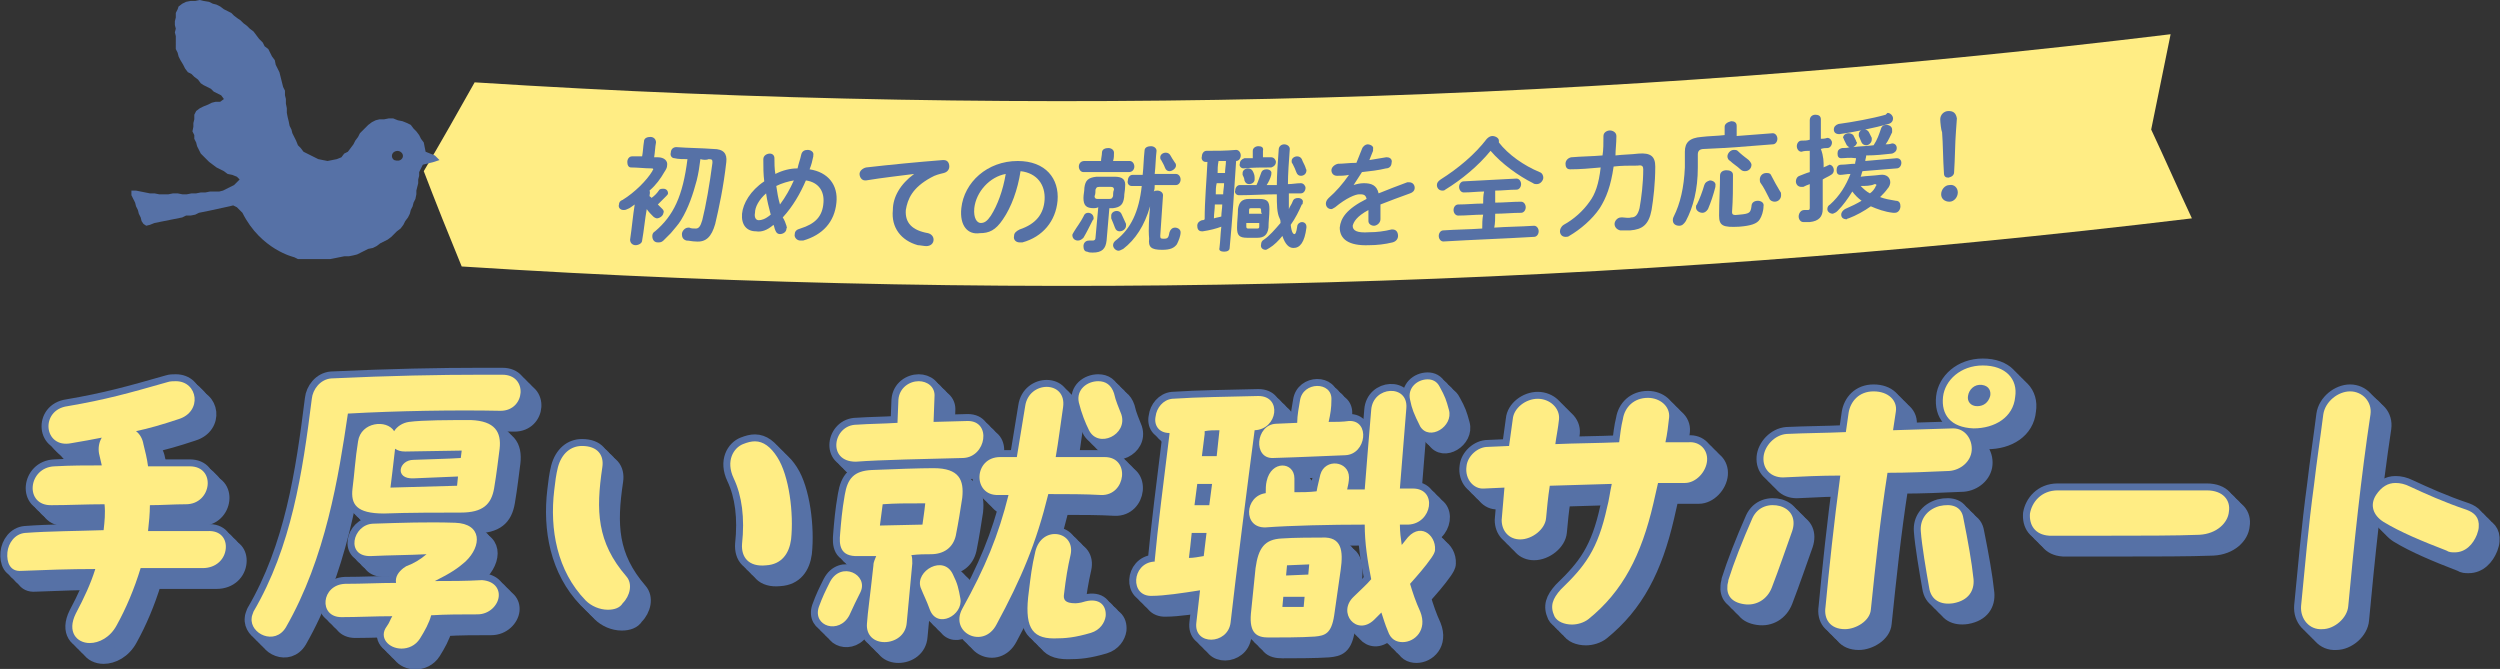 <?xml version="1.0" encoding="utf-8"?>
<!-- Generator: Adobe Illustrator 26.2.1, SVG Export Plug-In . SVG Version: 6.00 Build 0)  -->
<svg version="1.1" id="レイヤー_1" xmlns="http://www.w3.org/2000/svg" xmlns:xlink="http://www.w3.org/1999/xlink" x="0px"
	 y="0px" width="270.2px" height="72.3px" viewBox="0 0 270.2 72.3" style="enable-background:new 0 0 270.2 72.3;"
	 xml:space="preserve">
<rect x="0" y="0" width="270.2" height="72.3" fill="#333333" stroke="none"/>
<style type="text/css">
	.st0{fill:#FFED84;}
	.st1{fill:#5671A6;}
	.st2{fill:none;stroke:#5671A6;stroke-width:1.5;stroke-linecap:round;stroke-linejoin:round;stroke-miterlimit:10;}
</style>
<g>
	<g>
		<g>
			<path class="st0" d="M236.9,23.6c-62.1,7.5-124.7,9.2-187,5.2c-1.4-3.4-2.8-6.9-4.1-10.3c1.9-3.2,3.7-6.4,5.5-9.6
				c61.1,3.9,122.5,2.2,183.3-5.2c-0.7,3.4-1.4,6.9-2.1,10.3C234,17.2,235.4,20.4,236.9,23.6z"/>
			<g>
				<path class="st1" d="M70.2,21.2c0.1,0.1,0.2,0.1,0.2,0.2c0.3-0.2,0.6-0.5,0.8-0.8c0.1-0.2,0.3-0.2,0.5-0.2
					c0.3,0,0.5,0.2,0.5,0.5c0,0.1-0.1,0.2-0.2,0.3c-0.3,0.3-0.6,0.6-0.9,0.9c0.2,0.2,0.3,0.3,0.5,0.5c0.1,0.1,0.2,0.3,0.1,0.4
					c0,0.3-0.4,0.6-0.7,0.6c-0.1,0-0.3-0.1-0.4-0.2c-0.2-0.2-0.5-0.5-0.7-0.8c-0.2,1.1-0.3,2.3-0.5,3.4c0,0.3-0.4,0.5-0.7,0.5
					c-0.3,0-0.6-0.2-0.6-0.6c0.2-1.3,0.3-2.6,0.5-3.8c-0.3,0.2-0.5,0.4-0.8,0.5c-0.2,0.1-0.3,0.1-0.4,0.1c-0.4,0-0.6-0.3-0.5-0.6
					c0-0.2,0.1-0.4,0.4-0.5c1.3-0.8,2.6-2.1,3.2-3.1c0-0.1,0.1-0.1,0.1-0.2c0-0.1-0.1-0.1-0.2-0.1c-0.7,0-1.5-0.1-2.2-0.1
					c-0.3,0-0.4-0.3-0.4-0.6c0-0.3,0.2-0.6,0.5-0.6c0.4,0,0.7,0,1.1,0c0.1-0.5,0.1-1,0.2-1.6c0-0.4,0.4-0.5,0.7-0.5
					c0.3,0,0.6,0.2,0.6,0.6c-0.1,0.5-0.1,1-0.2,1.6c0.1,0,0.3,0,0.4,0c0.7,0,1.1,0.4,1,0.9c0,0.2-0.1,0.4-0.3,0.7
					c-0.4,0.7-0.9,1.4-1.6,2C70.3,20.8,70.2,21,70.2,21.2z M75.7,17.2c-0.1,0.8-0.2,1.5-0.4,2.3c-0.4,1.5-0.9,3-1.7,4.3
					c-0.3,0.5-0.7,0.9-1.1,1.4c-0.3,0.3-0.5,0.5-0.8,0.8c-0.2,0.2-0.4,0.2-0.6,0.2c-0.4,0-0.6-0.3-0.6-0.7c0-0.2,0.1-0.4,0.3-0.5
					c2-1.7,3-3.8,3.5-7.8c-0.5,0-1,0-1.4-0.1c-0.3,0-0.5-0.3-0.4-0.6c0-0.3,0.2-0.6,0.6-0.6c1.3,0.1,2.7,0.1,4,0.2
					c1.1,0,1.5,0.5,1.4,1.4c-0.3,2.7-0.8,5-1.2,6.7c-0.4,1.4-1,2-2.1,1.9c-0.4,0-0.7-0.1-1-0.1c-0.4-0.1-0.5-0.4-0.5-0.7
					c0-0.3,0.3-0.7,0.7-0.7c0,0,0.1,0,0.1,0c0.2,0.1,0.4,0.1,0.7,0.1c0.3,0,0.5-0.2,0.7-0.9c0.4-1.6,0.8-3.9,1.1-6.2
					c0-0.3,0-0.4-0.4-0.4C76.4,17.3,76,17.3,75.7,17.2z"/>
				<path class="st1" d="M85,24.4c0,0.1,0.1,0.2,0,0.3c0,0.4-0.4,0.6-0.7,0.6c-0.2,0-0.4-0.1-0.5-0.4c-0.1-0.2-0.1-0.4-0.2-0.6
					c-0.7,0.6-1.3,0.8-1.9,0.7c-1,0-1.6-0.7-1.5-1.9c0.1-1.1,0.9-2.5,2.4-3.5c-0.1-0.8-0.1-1.5-0.1-2.3c0,0,0,0,0-0.1
					c0-0.4,0.4-0.6,0.7-0.6c0.3,0,0.5,0.2,0.5,0.5c0,0.5,0,1.1,0.1,1.7c0.8-0.4,1.6-0.6,2.4-0.6c0.1-0.5,0.3-1,0.4-1.5
					c0.1-0.4,0.4-0.5,0.7-0.5c0.3,0,0.7,0.2,0.6,0.6c0,0,0,0,0,0.1c-0.1,0.5-0.2,0.9-0.4,1.4c2,0.3,3.1,1.7,2.9,3.6
					c-0.2,2.1-1.5,3.5-3.6,4.1c-0.1,0-0.2,0-0.3,0c-0.4,0-0.7-0.4-0.6-0.7c0-0.3,0.2-0.5,0.6-0.6c1.6-0.5,2.4-1.3,2.5-2.8
					c0.1-1.2-0.5-2.2-1.9-2.4c-0.6,1.4-1.4,2.8-2.5,4C84.8,23.8,84.9,24.1,85,24.4z M82.8,20.9c-0.8,0.7-1.2,1.5-1.2,2.1
					c-0.1,0.5,0.1,0.8,0.4,0.8c0.3,0,0.7-0.1,1.3-0.6C83.1,22.4,82.9,21.7,82.8,20.9z M85.8,19.5c-0.6,0.1-1.3,0.3-1.9,0.6
					c0.1,0.7,0.2,1.3,0.4,2C84.9,21.3,85.4,20.4,85.8,19.5z"/>
				<path class="st1" d="M98.8,18.8c-1.5,0.2-3.4,0.4-5.2,0.7c0,0-0.1,0-0.1,0c-0.4,0-0.6-0.4-0.6-0.7c0-0.3,0.3-0.6,0.7-0.7
					c2.6-0.3,5.7-0.6,8.3-0.8c0,0,0,0,0.1,0c0.4,0,0.6,0.3,0.6,0.7c0,0.3-0.2,0.6-0.6,0.7c-0.4,0.1-0.9,0.2-1.4,0.5
					c-2,1.1-2.5,2.3-2.7,3.5c-0.1,1.4,0.7,2.2,2.4,2.5c0.4,0.1,0.6,0.4,0.6,0.7c0,0.4-0.3,0.7-0.8,0.7c-0.2,0-0.7-0.1-0.9-0.1
					c-1.8-0.5-2.9-1.9-2.7-3.8C96.5,21.3,97.3,19.9,98.8,18.8C98.8,18.8,98.8,18.8,98.8,18.8z"/>
				<path class="st1" d="M103.9,22.5c0.3-2.8,2.8-5.1,6.1-5.1c3,0,4.5,1.9,4.3,4.3c-0.2,2.2-1.6,3.9-3.8,4.5c-0.1,0-0.2,0-0.3,0
					c-0.4,0-0.7-0.3-0.6-0.7c0-0.3,0.2-0.5,0.6-0.7c1.8-0.6,2.6-1.7,2.7-3.2c0.1-1.6-0.8-2.9-2.6-3.1c-0.3,2-1,3.9-1.9,5.2
					c-0.8,1.2-1.5,1.5-2.5,1.5C104.6,25.4,103.7,24.4,103.9,22.5z M105.3,22.5c-0.1,1.1,0.3,1.6,0.7,1.6c0.4,0,0.7-0.2,1.1-0.8
					c0.7-1.1,1.3-2.7,1.6-4.5C107,19.1,105.5,20.7,105.3,22.5z"/>
				<path class="st1" d="M117.6,23c0.3,0,0.6,0.2,0.6,0.6c0,0.1,0,0.1-0.1,0.2c-0.3,0.6-0.7,1.4-1,1.9c-0.2,0.2-0.4,0.3-0.6,0.3
					c-0.3,0-0.6-0.2-0.6-0.6c0-0.1,0.1-0.2,0.2-0.4c0.3-0.5,0.7-1,1-1.6C117.2,23.1,117.4,23,117.6,23z M119.1,16.5
					c0-0.4,0.4-0.5,0.7-0.5c0.3,0,0.6,0.2,0.6,0.5c0,0.3,0,0.6-0.1,0.9c0.6,0,1.2,0,1.8,0c0.3,0,0.5,0.3,0.5,0.6
					c0,0.3-0.2,0.6-0.6,0.6c-1.6,0-3.2,0-4.9,0c-0.3,0-0.5-0.3-0.5-0.6c0-0.3,0.2-0.6,0.6-0.6c0.6,0,1.2,0,1.8,0
					C119,17.1,119.1,16.8,119.1,16.5z M118.2,22.5c-0.8,0-1.1-0.3-1.1-1.1c0-0.4,0.1-0.7,0.1-1.1c0.1-0.8,0.4-1.1,1.3-1.2
					c0.7,0,1.3,0,2,0c0.8,0,1.2,0.3,1.1,1.1c0,0.4-0.1,0.7-0.1,1.1c-0.1,0.8-0.4,1.1-1.2,1.2c-0.1,0-0.2,0-0.4,0
					c-0.1,1.2-0.2,2.3-0.3,3.5c-0.1,0.9-0.5,1.3-1.5,1.3c-0.2,0-0.4,0-0.6-0.1c-0.3,0-0.4-0.3-0.4-0.6c0-0.3,0.2-0.6,0.6-0.6
					c0,0,0.1,0,0.1,0c0.1,0,0.2,0,0.3,0c0.2,0,0.3-0.1,0.3-0.3c0.1-1.1,0.2-2.2,0.3-3.3C118.5,22.5,118.3,22.5,118.2,22.5z
					 M119.9,21.5c0.3,0,0.3-0.1,0.4-0.3c0-0.2,0-0.5,0.1-0.7c0-0.2-0.1-0.3-0.3-0.3c-0.4,0-0.9,0-1.3,0c-0.3,0-0.3,0.1-0.4,0.3
					c0,0.2,0,0.5-0.1,0.7c0,0.2,0.1,0.3,0.3,0.3C119.1,21.5,119.5,21.5,119.9,21.5z M121.7,24.2c0,0.1,0,0.2,0,0.2
					c0,0.3-0.3,0.6-0.7,0.6c-0.2,0-0.4-0.1-0.5-0.4c-0.1-0.3-0.2-0.5-0.4-1c0-0.1,0-0.2,0-0.3c0-0.3,0.3-0.5,0.6-0.5
					c0.2,0,0.4,0.1,0.5,0.3C121.4,23.5,121.5,23.8,121.7,24.2z M124.3,22.3c-0.6,2.1-1.6,3.6-2.9,4.6c-0.2,0.1-0.4,0.2-0.5,0.2
					c-0.3,0-0.6-0.3-0.6-0.6c0-0.2,0.1-0.4,0.4-0.6c1.5-1.2,2.4-3,2.7-5.8c-0.4,0-0.7,0-1.1,0c-0.3,0-0.5-0.3-0.4-0.6
					c0-0.3,0.2-0.6,0.5-0.6c0.4,0,0.7,0,1.1,0c0.1-0.9,0.1-1.7,0.2-2.6c0-0.4,0.4-0.5,0.7-0.5c0.3,0,0.6,0.2,0.6,0.5
					c-0.1,0.8-0.1,1.7-0.2,2.5c0.8,0,1.5,0,2.3,0c0.3,0,0.5,0.3,0.5,0.6c0,0.3-0.2,0.6-0.5,0.6c-0.8,0-1.5,0-2.3,0
					c0,0.2,0,0.5-0.1,0.7c0.1-0.1,0.3-0.1,0.4-0.1c0.3,0,0.6,0.2,0.6,0.5c-0.1,1.5-0.2,2.9-0.3,4.4c0,0.3,0.1,0.3,0.4,0.3
					c0.4,0,0.5-0.1,0.6-0.7c0.1-0.3,0.3-0.5,0.6-0.5c0.3,0,0.6,0.2,0.6,0.5c0,0.4-0.2,0.9-0.4,1.3c-0.3,0.4-0.7,0.6-1.6,0.6
					c-1.2,0-1.5-0.3-1.4-1.2C124.1,24.7,124.2,23.5,124.3,22.3z M127,17.6c0.1,0.1,0.1,0.2,0.1,0.3c0,0.3-0.4,0.6-0.7,0.6
					c-0.2,0-0.4-0.1-0.5-0.4c-0.1-0.3-0.3-0.6-0.4-0.8c-0.1-0.1-0.1-0.2-0.1-0.3c0-0.3,0.3-0.5,0.6-0.5c0.2,0,0.4,0.1,0.5,0.3
					C126.6,17,126.8,17.3,127,17.6z"/>
				<path class="st1" d="M130.5,17.5c-0.1,0-0.1,0-0.2,0c-0.3,0-0.5-0.3-0.4-0.6c0-0.3,0.2-0.6,0.5-0.6c1.1,0,2.1,0,3.2-0.1
					c0.3,0,0.5,0.3,0.5,0.6c0,0.3-0.2,0.6-0.5,0.6c0,0,0,0,0,0c-0.2,3.1-0.4,6.3-0.7,9.4c0,0.3-0.3,0.4-0.6,0.4
					c-0.3,0-0.6-0.1-0.5-0.4c0.1-0.8,0.1-1.5,0.2-2.3c-0.5,0.2-1.3,0.4-2,0.5c0,0-0.1,0-0.1,0c-0.4,0-0.5-0.3-0.5-0.6
					c0-0.3,0.2-0.5,0.5-0.6c0.1,0,0.2,0,0.3-0.1C130.2,21.7,130.4,19.6,130.5,17.5z M131.2,23.6c0.3-0.1,0.5-0.1,0.8-0.2
					c0-0.4,0.1-0.9,0.1-1.3c-0.3,0-0.5,0-0.8,0C131.3,22.6,131.2,23.1,131.2,23.6z M131.4,21c0.3,0,0.5,0,0.8,0
					c0-0.4,0.1-0.8,0.1-1.2c-0.3,0-0.5,0-0.8,0C131.4,20.2,131.4,20.6,131.4,21z M131.6,18.7c0.3,0,0.5,0,0.8,0
					c0-0.4,0.1-0.9,0.1-1.3c-0.3,0-0.5,0-0.8,0C131.6,17.9,131.6,18.3,131.6,18.7z M140.6,19.8c0.3,0,0.5,0.3,0.5,0.5
					c0,0.3-0.2,0.6-0.5,0.6c-0.4,0-0.9,0-1.3,0c0,0.6,0,1.1,0,1.7c0.1-0.3,0.3-0.5,0.4-0.8c0.1-0.3,0.3-0.4,0.6-0.4
					c0.3,0,0.6,0.2,0.5,0.5c0,0.1,0,0.2-0.1,0.2c-0.3,0.7-0.7,1.5-1.2,2.2c0.1,0.9,0.3,1,0.4,1c0.1,0,0.2-0.1,0.3-0.8
					c0-0.3,0.3-0.5,0.5-0.5c0.3,0,0.5,0.2,0.5,0.5c0,0,0,0,0,0.1c-0.2,1.6-0.7,2.2-1.4,2.2c-0.5,0-0.9-0.4-1.2-1.3
					c-0.4,0.5-0.9,1-1.4,1.3c-0.2,0.1-0.3,0.2-0.4,0.2c-0.3,0-0.6-0.2-0.5-0.6c0-0.2,0.1-0.4,0.3-0.5c0.6-0.4,1.2-1.1,1.8-1.8
					c0-0.2,0-0.3-0.1-0.5C138,23,138,22.1,138,21c-1.4,0-2.7,0.1-4.1,0.1c-0.3,0-0.5-0.3-0.4-0.5c0-0.3,0.2-0.6,0.5-0.6
					c0.6,0,1.2,0,1.8,0c0.2-0.4,0.3-0.8,0.5-1.3c0.1-0.3,0.3-0.4,0.6-0.4c0.3,0,0.6,0.2,0.5,0.5c0,0,0,0.1,0,0.1
					c-0.1,0.4-0.3,0.8-0.5,1.1c0.4,0,0.7,0,1.1,0c0-1.1,0.1-2.4,0.2-3.8c0-0.4,0.3-0.6,0.6-0.6c0.3,0,0.6,0.2,0.6,0.5
					c-0.1,1.4-0.2,2.7-0.2,3.8C139.7,19.9,140.1,19.8,140.6,19.8z M134.8,25.7c-0.9,0-1.1-0.3-1.1-1.1c0-0.7,0.1-1.3,0.1-2
					c0.1-0.7,0.4-1.1,1.2-1.1c0.4,0,0.8,0,1.1,0c0.9,0,1.1,0.3,1.1,1.1c0,0.7-0.1,1.3-0.1,2c-0.1,0.8-0.5,1.1-1.2,1.1
					C135.6,25.7,135.2,25.7,134.8,25.7z M135.4,16.3c0-0.3,0.3-0.5,0.6-0.5c0.3,0,0.6,0.1,0.5,0.5c0,0.2,0,0.5,0,0.7
					c0.3,0,0.6,0,0.9,0c0.3,0,0.5,0.3,0.5,0.5c0,0.3-0.2,0.5-0.5,0.6c-1,0-2,0-3,0.1c-0.3,0-0.5-0.3-0.4-0.5c0-0.3,0.2-0.5,0.5-0.6
					c0.3,0,0.6,0,0.9,0C135.4,16.8,135.4,16.5,135.4,16.3z M135.6,19.2c0,0.1,0,0.1,0,0.2c0,0.3-0.3,0.5-0.6,0.5
					c-0.2,0-0.4-0.1-0.5-0.4c0-0.2-0.1-0.4-0.2-0.6c0-0.1,0-0.1,0-0.2c0-0.3,0.3-0.5,0.6-0.5c0.2,0,0.4,0.1,0.5,0.3
					C135.5,18.7,135.6,18.9,135.6,19.2z M135.9,24.7c0.2,0,0.2-0.1,0.2-0.3c0-0.1,0-0.2,0-0.3c-0.5,0-0.9,0-1.4,0c0,0.1,0,0.2,0,0.3
					c0,0.2,0,0.3,0.2,0.3C135.3,24.7,135.6,24.7,135.9,24.7z M136.3,22.8c0-0.2,0-0.3-0.2-0.3c-0.3,0-0.6,0-0.9,0
					c-0.2,0-0.2,0.1-0.2,0.3c0,0.1,0,0.2,0,0.3c0.5,0,0.9,0,1.4,0C136.3,23,136.3,22.9,136.3,22.8z M141.1,18.1
					c0,0.1,0.1,0.2,0.1,0.3c0,0.4-0.3,0.6-0.6,0.6c-0.2,0-0.4-0.1-0.5-0.4c-0.1-0.3-0.2-0.5-0.4-0.9c-0.1-0.1-0.1-0.2-0.1-0.3
					c0-0.3,0.3-0.5,0.6-0.5c0.2,0,0.4,0.1,0.5,0.3C140.8,17.5,141,17.8,141.1,18.1z"/>
				<path class="st1" d="M146.3,20c0.3-0.1,0.7-0.2,1.1-0.2c0.8,0,1.4,0.2,1.6,1.1c1-0.4,2-0.8,3.1-1.2c0.1,0,0.2,0,0.2,0
					c0.4,0,0.6,0.3,0.6,0.6c0,0.3-0.2,0.5-0.5,0.6c-1.1,0.4-2.2,0.8-3.2,1.2c0,0.5,0,1,0,1.6c0,0.4-0.4,0.7-0.7,0.7
					c-0.3,0-0.6-0.2-0.6-0.5c0-0.5,0-0.9,0-1.2c-1.3,0.7-1.6,1.3-1.7,1.7c0,0.5,0.4,0.8,1.8,0.7c0.8,0,1.6-0.1,2.4-0.3
					c0,0,0.1,0,0.1,0c0.4,0,0.6,0.3,0.6,0.7c0,0.3-0.2,0.6-0.6,0.7c-0.8,0.2-1.7,0.3-2.5,0.3c-2.3,0.1-3.2-0.7-3.2-1.9
					c0.1-1,0.7-2,2.9-3.1c-0.1-0.5-0.4-0.5-0.8-0.5c-0.4,0-1.4,0.4-2.6,1.4c-0.2,0.1-0.3,0.2-0.4,0.2c-0.4,0-0.6-0.3-0.6-0.6
					c0-0.2,0.1-0.4,0.3-0.6c0.8-0.7,1.5-1.5,2.2-2.5c-0.5,0.1-0.9,0.1-1.3,0.1c-0.4,0-0.6-0.3-0.6-0.6c0-0.3,0.3-0.6,0.7-0.7
					c0.6,0,1.2-0.1,2-0.1c0.2-0.5,0.4-1,0.6-1.5c0.1-0.3,0.4-0.5,0.6-0.5c0.3,0,0.7,0.2,0.6,0.5c0,0.1,0,0.1,0,0.2
					c-0.1,0.3-0.3,0.7-0.4,1c0.6-0.1,1.2-0.2,1.8-0.3c0,0,0.1,0,0.1,0c0.4,0,0.6,0.3,0.5,0.6c0,0.3-0.2,0.6-0.6,0.6
					c-0.8,0.2-1.7,0.3-2.6,0.4C146.9,19.1,146.6,19.5,146.3,20C146.3,19.9,146.3,20,146.3,20z"/>
				<path class="st1" d="M161.6,21.9c0.9,0,1.9-0.1,2.8-0.1c0.3,0,0.5,0.3,0.5,0.6c0,0.3-0.2,0.6-0.5,0.6c-0.9,0-1.9,0.1-2.8,0.1
					c0,0.5,0,1-0.1,1.5c1.4-0.1,2.8-0.1,4.3-0.2c0.3,0,0.5,0.3,0.5,0.6c0,0.3-0.2,0.6-0.5,0.6c-3.3,0.2-6.5,0.3-9.8,0.5
					c-0.3,0-0.5-0.3-0.5-0.6c0-0.3,0.2-0.6,0.5-0.6c1.4-0.1,2.8-0.1,4.2-0.2c0-0.5,0-1,0.1-1.5c-0.9,0-1.8,0.1-2.7,0.1
					c-0.3,0-0.5-0.3-0.5-0.6c0-0.3,0.2-0.6,0.5-0.6c0.9,0,1.8-0.1,2.7-0.1c0-0.4,0-0.9,0.1-1.3c-0.7,0-1.4,0.1-2.2,0.1
					c-0.3,0-0.5-0.3-0.5-0.6c0-0.3,0.2-0.6,0.5-0.6c1.9-0.1,3.8-0.2,5.7-0.3c0.3,0,0.5,0.3,0.5,0.6c0,0.3-0.2,0.6-0.5,0.6
					c-0.8,0-1.5,0.1-2.3,0.1C161.6,21,161.6,21.4,161.6,21.9z M166.4,18.6c0.3,0.1,0.4,0.4,0.4,0.6c0,0.3-0.3,0.7-0.7,0.7
					c-0.1,0-0.3,0-0.4-0.1c-1.6-0.8-3.4-2.1-4.6-3.5c-1.3,1.6-3.1,3.1-4.9,4.2c-0.1,0.1-0.2,0.1-0.3,0.1c-0.4,0-0.6-0.3-0.6-0.6
					c0-0.2,0.1-0.4,0.4-0.6c1.9-1.2,3.7-2.7,5-4.4c0.2-0.2,0.4-0.3,0.6-0.3c0.3,0,0.7,0.2,0.7,0.5c0,0.1,0,0.1,0,0.2
					C163,16.7,164.7,17.9,166.4,18.6z"/>
				<path class="st1" d="M174.4,18c-0.3,2.1-0.8,3.4-1.5,4.5c-0.8,1.2-2.1,2.3-3.3,3c-0.1,0.1-0.3,0.1-0.4,0.1
					c-0.4,0-0.6-0.3-0.6-0.6c0-0.2,0.1-0.5,0.4-0.7c1.1-0.6,2.1-1.5,2.8-2.5c0.6-0.8,1-1.9,1.2-3.7c-1.1,0.1-2.2,0.2-3.3,0.2
					c-0.4,0-0.5-0.3-0.5-0.6c0-0.3,0.2-0.6,0.6-0.7c1.1-0.1,2.3-0.1,3.4-0.2c0.1-0.6,0.1-1.3,0.1-2.1c0-0.4,0.4-0.6,0.7-0.6
					c0.3,0,0.7,0.2,0.7,0.6c0,0.8-0.1,1.5-0.1,2.1c0.8-0.1,1.7-0.1,2.5-0.2c1.3-0.1,1.8,0.3,1.8,1.4c0,1.8-0.2,3.5-0.4,4.7
					c-0.3,1.6-1,2.1-2.3,2.2c-0.4,0-0.8,0-1.1,0c-0.4-0.1-0.6-0.4-0.6-0.7c0-0.3,0.3-0.7,0.7-0.7c0,0,0.1,0,0.2,0
					c0.2,0,0.6,0.1,0.9,0c0.4,0,0.7-0.2,0.9-1c0.2-1.1,0.4-2.7,0.4-4.2c0-0.3-0.1-0.5-0.6-0.4C176,17.9,175.2,17.9,174.4,18z"/>
				<path class="st1" d="M186.4,13.7c0-0.3,0.3-0.5,0.7-0.6c0.3,0,0.6,0.1,0.6,0.5c0,0.4,0,0.7,0,1.1c1.3-0.1,2.6-0.2,3.9-0.3
					c0.3,0,0.5,0.3,0.5,0.6c0,0.3-0.2,0.6-0.5,0.6c-2.5,0.2-4.9,0.4-7.4,0.5c-0.5,0-0.7,0.2-0.7,0.6c0,0.5,0,0.9,0,1.4
					c0,2.4-0.5,4.3-1.3,5.8c-0.2,0.3-0.4,0.5-0.7,0.5c-0.4,0-0.7-0.2-0.7-0.6c0-0.1,0-0.2,0.1-0.4c0.7-1.4,1.1-3.1,1.2-5.3
					c0-0.6,0-1.1,0-1.7c0-1,0.5-1.5,1.8-1.6c0.8-0.1,1.7-0.1,2.5-0.2C186.4,14.4,186.4,14,186.4,13.7z M184.8,19.5
					c0.3,0,0.7,0.2,0.6,0.6c0,0,0,0.1,0,0.1c-0.2,0.8-0.5,1.7-0.8,2.4c-0.2,0.3-0.4,0.4-0.6,0.4c-0.3,0-0.7-0.2-0.7-0.6
					c0-0.1,0-0.2,0.1-0.3c0.3-0.6,0.6-1.4,0.8-2.1C184.3,19.7,184.5,19.6,184.8,19.5z M185.9,19c0-0.4,0.3-0.6,0.7-0.6
					c0.3,0,0.7,0.1,0.7,0.5c0,1.3,0,2.7-0.1,4c0,0.3,0.1,0.4,0.8,0.3c1.1-0.1,1.2-0.2,1.3-0.9c0-0.4,0.3-0.6,0.7-0.6
					c0.3,0,0.7,0.2,0.6,0.6c0,0.5-0.2,1.1-0.4,1.4c-0.3,0.5-1,0.7-2.2,0.8c-1.8,0.1-2.2-0.1-2.2-1.2C185.8,21.8,185.9,20.4,185.9,19
					z M189,17.3c0.2,0.2,0.3,0.4,0.3,0.5c0,0.4-0.3,0.7-0.7,0.7c-0.1,0-0.3,0-0.5-0.2c-0.3-0.3-0.8-0.6-1.1-0.9
					c-0.2-0.1-0.3-0.3-0.3-0.5c0-0.3,0.3-0.7,0.7-0.7c0.1,0,0.3,0,0.4,0.1C188.1,16.6,188.6,17,189,17.3z M192.4,20.7
					c0.1,0.1,0.1,0.2,0.1,0.4c0,0.4-0.3,0.7-0.7,0.7c-0.2,0-0.5-0.1-0.6-0.4c-0.3-0.6-0.6-1.2-0.9-1.6c-0.1-0.1-0.1-0.3-0.1-0.4
					c0-0.4,0.3-0.7,0.7-0.7c0.2,0,0.4,0,0.5,0.2C191.7,19.5,192.1,20.2,192.4,20.7z"/>
				<path class="st1" d="M197.1,18.1c0.1-0.1,0.3-0.1,0.4-0.2c0.1,0,0.2-0.1,0.2-0.1c0.3,0,0.5,0.3,0.5,0.6c0,0.2-0.1,0.4-0.3,0.5
					c-0.3,0.2-0.6,0.3-0.9,0.5c0,1.1,0,2.1,0,3.2c0,0.8-0.4,1.3-1.4,1.4c-0.2,0-0.5,0-0.7,0c-0.3,0-0.5-0.3-0.5-0.6
					c0-0.3,0.2-0.7,0.6-0.7c0,0,0.1,0,0.1,0c0.1,0,0.2,0,0.3,0c0.2,0,0.2-0.1,0.2-0.3c0-0.8,0-1.6,0-2.5c-0.3,0.1-0.5,0.2-0.7,0.3
					c-0.1,0-0.1,0-0.2,0c-0.4,0-0.6-0.3-0.6-0.6c0-0.2,0.1-0.5,0.4-0.6c0.3-0.1,0.7-0.3,1.1-0.4c0-0.8,0-1.6,0-2.3
					c-0.3,0-0.6,0-0.9,0.1c-0.3,0-0.5-0.3-0.5-0.6c0-0.3,0.2-0.6,0.5-0.6c0.3,0,0.6,0,0.9-0.1c0-0.7,0-1.4,0-2.1
					c0-0.4,0.3-0.6,0.6-0.6c0.3,0,0.6,0.1,0.6,0.5c0,0.7,0,1.4,0,2.1c0.2,0,0.4,0,0.7-0.1c0.3,0,0.5,0.3,0.5,0.5
					c0,0.3-0.2,0.6-0.5,0.6c-0.2,0-0.4,0-0.7,0.1C197.1,16.9,197.1,17.5,197.1,18.1z M199,17.1c-0.3,0-0.4-0.2-0.4-0.5
					c0-0.3,0.1-0.5,0.5-0.6c0.3,0,0.6,0,0.8-0.1c-0.1,0-0.2-0.1-0.3-0.2c-0.1-0.2-0.2-0.4-0.3-0.6c0-0.1-0.1-0.2-0.1-0.2
					c0-0.3,0.3-0.5,0.6-0.5c0.2,0,0.4,0.1,0.5,0.2c0.1,0.2,0.2,0.4,0.3,0.6c0,0.1,0.1,0.2,0.1,0.2c0,0.2-0.2,0.4-0.4,0.5
					c0.7-0.1,1.5-0.1,2.2-0.2c0.4-0.6,0.6-1.2,0.8-1.8c0.1-0.3,0.3-0.4,0.6-0.4c0.3,0,0.6,0.2,0.6,0.5c0,0.1,0,0.2,0,0.3
					c-0.2,0.4-0.4,0.9-0.7,1.3c0.2,0,0.4,0,0.7-0.1c0.3,0,0.5,0.2,0.5,0.5c0,0.3-0.2,0.5-0.5,0.6c-0.9,0.1-1.8,0.2-2.8,0.2
					c0,0.2-0.1,0.4-0.1,0.6c1.1-0.1,2.3-0.2,3.4-0.3c0.3,0,0.5,0.2,0.5,0.5c0,0.3-0.2,0.6-0.5,0.6c-1.2,0.1-2.5,0.2-3.7,0.3
					c-0.1,0.2-0.1,0.4-0.2,0.6c0.7-0.1,1.4-0.1,2.1-0.2c0.7-0.1,1.1,0.3,1.1,0.8c0,0.2-0.1,0.5-0.3,0.7c-0.2,0.3-0.5,0.6-0.8,0.9
					c0.5,0.2,1.1,0.3,1.7,0.4c0.4,0,0.5,0.3,0.5,0.6c0,0.3-0.2,0.7-0.6,0.7c-0.1,0-0.1,0-0.2,0c-0.9-0.1-1.7-0.4-2.4-0.7
					c-0.7,0.5-1.6,1-2.4,1.3c-0.1,0-0.1,0-0.2,0.1c-0.4,0-0.6-0.2-0.6-0.5c0-0.2,0.1-0.4,0.4-0.6c0.7-0.3,1.3-0.6,1.8-0.9
					c-0.4-0.3-0.7-0.6-1-1c-0.5,0.8-1,1.5-1.6,2.1c-0.2,0.2-0.3,0.2-0.5,0.3c-0.3,0-0.6-0.2-0.6-0.5c0-0.2,0.1-0.4,0.3-0.5
					c1-0.9,1.7-2,2.2-3.3c-0.4,0-0.8,0.1-1.1,0.1c-0.3,0-0.4-0.2-0.4-0.5c0-0.3,0.1-0.6,0.5-0.6c0.5,0,1-0.1,1.5-0.1
					c0-0.2,0.1-0.4,0.1-0.6C199.9,17,199.4,17.1,199,17.1z M204,12.2c0.3,0,0.6,0.3,0.6,0.6c0,0.2-0.1,0.5-0.5,0.6
					c-1.4,0.4-3.8,0.9-5.3,1.1c-0.4,0-0.6-0.2-0.6-0.5c0-0.3,0.2-0.5,0.5-0.6c1.5-0.2,3.7-0.6,5.1-1C204,12.2,204,12.2,204,12.2z
					 M201.1,20.1c0.3,0.3,0.6,0.6,1,0.8c0.3-0.2,0.5-0.5,0.6-0.7c0-0.1,0.1-0.1,0.1-0.2c0-0.1-0.1-0.1-0.2-0.1
					C202.2,20.1,201.6,20.1,201.1,20.1z M200.9,14.5c0-0.3,0.3-0.5,0.6-0.5c0.2,0,0.4,0.1,0.5,0.3c0.1,0.2,0.2,0.4,0.3,0.6
					c0,0.1,0,0.1,0,0.2c0,0.3-0.3,0.6-0.6,0.6c-0.2,0-0.4-0.1-0.5-0.3c-0.1-0.2-0.2-0.5-0.3-0.7C200.9,14.6,200.9,14.5,200.9,14.5z"
					/>
				<path class="st1" d="M211.6,20.8c0,0.5-0.4,1-0.9,1c-0.5,0-0.9-0.3-0.9-0.8c0-0.5,0.4-1,0.9-1C211.2,19.9,211.6,20.3,211.6,20.8
					z M209.7,12.9c0-0.5,0.4-0.9,0.9-0.9c0.5,0,0.8,0.2,0.9,0.8c0,0.3-0.1,1.1-0.1,1.4c-0.1,1.2-0.1,3-0.2,4.4
					c0,0.3-0.2,0.5-0.6,0.6c-0.3,0-0.5-0.1-0.5-0.5c-0.1-1.4-0.1-3.2-0.2-4.4C209.8,14.1,209.7,13.2,209.7,12.9z"/>
			</g>
		</g>
		<path class="st1" d="M31.8,27.8l0.4,0.2l0.5,0l0.5,0l0.5,0l0.5,0l0.5,0l0.5,0l0.5,0l0.5-0.1l0.5-0.1l0.5-0.1l0.5,0l0.5-0.1
			l0.4-0.1l0.4-0.2l0.4-0.2l0.4-0.2l0.5-0.1l0.4-0.2l0.4-0.3l0.4-0.2l0.4-0.2l0.4-0.3l0.3-0.3l0.3-0.3l0.4-0.3l0.3-0.4l0.2-0.4
			l0.3-0.4l0.2-0.4l0.1-0.4l0.2-0.4l0.1-0.4l0.2-0.4L45,21l0-0.4l0.1-0.4l0.1-0.4l0-0.4l0.1-0.4l0-0.4l0.2-0.4l0.2-0.4l1.2-0.3
			l0.6-0.2L47,16.8l-1-0.4l-0.1-0.5l-0.1-0.5L45.5,15l-0.2-0.4L45,14.2l-0.3-0.3l-0.3-0.4l-0.4-0.2l-0.5-0.2L43,13l-0.5-0.2L42,12.8
			l-0.5,0.1l-0.5,0L40.6,13l-0.4,0.2l-0.4,0.3l-0.3,0.3l-0.3,0.3l-0.3,0.3l-0.2,0.4l-0.3,0.4l-0.2,0.4L37.9,16l-0.3,0.4l-0.4,0.2
			L36.9,17l-0.5,0.2l-0.5,0.1l-0.5,0.1l-0.5-0.1l-0.5-0.1L34,17l-0.4-0.2l-0.4-0.2l-0.4-0.2l-0.3-0.4l-0.3-0.3L32,15.2l-0.2-0.4
			l-0.2-0.4L31.5,14l-0.2-0.4l-0.1-0.5l-0.1-0.4L31,12.2l0-0.5l-0.1-0.5l0-0.5l-0.1-0.4l0-0.5l-0.2-0.4l-0.1-0.4l-0.1-0.4l-0.1-0.4
			l-0.1-0.4l-0.2-0.4l-0.2-0.4l-0.1-0.5l-0.3-0.4l-0.2-0.4l-0.2-0.4L28.6,5l-0.2-0.4L28,4.2l-0.3-0.4l-0.3-0.4l-0.4-0.3l-0.3-0.3
			l-0.4-0.3l-0.3-0.3L25.7,2l-0.4-0.3L25,1.4l-0.4-0.2L24.2,1l-0.4-0.3l-0.4-0.2l-0.4-0.1l-0.4-0.2L22,0.1L21.6,0l-0.5,0.1l-0.5,0
			l-0.5,0.1l-0.4,0.2l-0.4,0.3L19.2,1l-0.2,0.4l0,0.5l-0.1,0.4l0,0.4l0.1,0.4l-0.1,0.4l0.1,0.4l0,0.4L19,4.9l0,0.4l0.2,0.4l0.1,0.4
			l0.2,0.4L19.8,7l0.2,0.4l0.3,0.4L20.7,8L21,8.3l0.4,0.3L21.7,9L22,9.2l0.4,0.2l0.4,0.2l0.3,0.3l0.4,0.2l0.4,0.2l0.3,0.4L23.8,11
			l-0.5,0l-0.4,0.1l-0.4,0.2L22,11.5l-0.4,0.2l-0.4,0.3L21,12.4L21,12.9l-0.1,0.4l0,0.4l-0.1,0.5l0.2,0.4l0,0.4l0.2,0.4l0.1,0.4
			l0.2,0.4l0.2,0.4l0.3,0.3l0.3,0.3l0.3,0.3l0.4,0.3l0.4,0.3l0.4,0.2l0.4,0.2l0.4,0.3l0.5,0.1l0.5,0.2l0.3,0.3l-0.3,0.3L25.3,20
			l-0.4,0.2l-0.4,0.2l-0.4,0.2l-0.4,0.1l-0.5,0l-0.5,0l-0.5,0.1l-0.5,0l-0.5,0.1l-0.5,0l-0.5,0.1l-0.5,0l-0.5-0.1l-0.5,0l-0.5,0.1
			l-0.5,0l-0.5,0l-0.5-0.1l-0.5,0l-0.5-0.1l-0.5-0.1l-0.5-0.1l-0.5,0l0,0.5l0.2,0.4l0.2,0.4l0.1,0.4l0.2,0.4l0.1,0.4l0.2,0.4
			l0.1,0.4l0.2,0.3l0.3,0.2l0.4-0.1l0.5-0.2l0.5-0.1l0.5-0.1l0.5-0.1l0.5-0.1l0.5-0.1l0.5-0.1l0.4-0.2l0.5,0l0.5-0.1l0.4-0.2
			l0.5-0.1l0.5-0.1l2.3-0.5l0.4-0.1l0.4,0.2l0.3,0.3l0.3,0.3C28.2,27,31.8,27.8,31.8,27.8z M42.5,16.5L42.5,16.5
			c0.2-0.2,0.6-0.3,0.9,0l0,0c0.2,0.2,0.2,0.5,0,0.7l0,0c-0.2,0.2-0.5,0.2-0.8,0.1l0,0C42.3,17.1,42.3,16.7,42.5,16.5z"/>
	</g>
	<g>
		<g>
			<g>
				<path class="st2" d="M25.9,60.8c-0.1,1.1-1,2.1-2.5,2.1h-6.7c-0.7,2.3-1.6,4.4-2.6,6.2c-0.7,1.3-1.9,1.9-2.9,1.9
					c-1.4,0-2.5-1.2-1.5-3.2c0.9-1.7,1.6-3.2,2.1-4.8c-2.8,0-5.5,0.1-8,0.2c-1.2,0.1-1.6-0.9-1.5-2c0.1-1,0.8-2,1.9-2.1
					c2.7-0.2,5.6-0.2,8.5-0.3c0.1-0.9,0.2-1.8,0.1-2.8c-2,0-3.9,0.1-5.7,0.1c-3,0.1-2.6-4.1,0.3-4.2C9.1,52,10.8,52,12.5,52
					l-0.2-1.4c-0.1-0.6,0-1.2,0.3-1.7c-1,0.2-2.1,0.4-3.3,0.6c-3,0.6-3.4-3.6-0.4-4c4.1-0.7,6.6-1.4,10.8-2.6
					c0.3-0.1,0.6-0.1,0.9-0.1c2.4,0,2.9,3.3,0.3,4.1c-1.8,0.6-3.2,1-4.6,1.3c0.4,0.3,0.7,0.8,0.8,1.4c0.2,0.8,0.4,1.6,0.5,2.4
					c1.4,0,2.9,0,4.5,0c2.9,0,2.4,4.1-0.4,4.1c-1.3,0-2.6,0.1-3.9,0.1c0,0.9-0.1,1.9-0.2,2.8H24C25.4,58.8,26,59.8,25.9,60.8z"/>
				<path class="st2" d="M39.1,46.2c-1,6.8-2.4,15.6-6.7,23.1c-1.2,2-3.9,0.7-3.7-1c0-0.2,0.1-0.4,0.2-0.7c4.1-7,5.3-15,6.3-23
					c0.1-1,0.9-2.1,2.1-2.2c6.4-0.3,11.7-0.4,16.2-0.4h2.3c2.8,0,2.5,3.9-0.2,3.9C50.8,45.8,44.4,45.9,39.1,46.2z M55.4,66
					c-0.1,0.9-1,1.9-2.3,1.9c-1.7,0-3.4,0-5,0.1c-0.2,0.8-0.7,1.7-1.2,2.5c-0.5,0.8-1.3,1.1-2,1.1c-1.4,0-2.5-1.2-1.6-2.4
					c0.3-0.4,0.4-0.8,0.6-1.1c-1.9,0-3.7,0.1-5.5,0.1c-2.5,0-2.2-3.5,0.4-3.6c1.9,0,3.7-0.1,5.5-0.1c-0.1-0.7,0.3-1.2,0.8-1.6
					l0.3-0.2c0.8-0.3,1.5-0.7,2.2-1.3c-1.9,0.1-3.9,0.1-6,0.2c-2.8,0.1-2-3.4,0.2-3.5c3.2-0.1,5.8-0.2,8.9-0.1
					c2.9,0.1,2.9,2.5,1.1,4.2c-0.8,0.7-1.5,1.2-3.3,2.1c1.7,0,3.3,0,5.1-0.1C54.9,64.3,55.5,65.1,55.4,66z M55.5,50
					c-0.2,1.5-0.3,2.5-0.6,4.3c-0.3,1.7-1.2,2.6-3.6,2.6c-2.2,0-5.7,0-8.3,0.1c-3,0-3.6-1-3.4-2.7c0.2-1.5,0.3-3.3,0.6-5.1
					c0.3-2.1,3.1-2.4,3.9-1.1c0.3-0.5,0.9-0.9,1.6-1c1.5-0.2,4.4-0.2,6.7-0.2C55,47,55.7,48.2,55.5,50z M50.9,54l0.1-1l-4.8,0.2
					c-2.1,0.1-1.6-2,0-2c2.5-0.1,3.6-0.1,5.1-0.2l0.1-0.8l-6.1,0.1c-0.5,0-0.8-0.1-1.1-0.3c-0.2,1.7-0.4,3.5-0.5,4.2L50.9,54z"/>
				<path class="st2" d="M67.2,67.4c-0.9,0-1.8-0.4-2.4-1c-3.1-3.2-3.9-7.7-3.4-11.9c0.1-0.9,0.2-1.7,0.4-2.5
					c0.4-1.5,1.4-2.3,2.6-2.3c1.7,0,2.4,1,2.2,2.3c-0.7,4.7-0.6,8.1,2.6,11.8c0.7,0.8,0.4,2.1-0.4,2.9
					C68.5,67.2,67.9,67.4,67.2,67.4z M81.7,60.3c0.3-2.8,0-5.2-0.9-7.1c-0.9-1.9,0-3.3,1-3.7c0.5-0.2,0.9-0.3,1.3-0.3
					c0.9,0,1.7,0.6,2.4,1.7c1.3,2,1.8,6.1,1.5,8.9c-0.2,1.5-1,2.7-2.7,2.8C82.4,62.8,81.6,61.7,81.7,60.3z"/>
				<path class="st2" d="M94.5,65.5c-0.5,1-0.7,1.4-1.2,2.5c-1.1,2.1-4,1.2-3.3-0.9c0.4-1.1,0.7-1.7,1.2-2.7
					C92.4,62.1,95.4,63.6,94.5,65.5z M91.9,49.4c0.1-1,0.9-2,2.2-2c1.4-0.1,2.9-0.1,4.4-0.2l0.1-2.5c0.1-1.3,1.2-2,2.2-2
					c0.9,0,1.8,0.6,1.7,1.7l-0.1,2.7l3.7-0.1c2.6,0,2,3.9-0.5,4c-3.9,0.1-9,0.2-11.6,0.4C92.4,51.4,91.8,50.4,91.9,49.4z M99.5,68.8
					c-0.1,1.4-1.3,2.1-2.4,2.1c-1.1,0-2-0.7-1.9-2c0.1-1.4,0.3-2.6,0.7-6.3c0-0.4,0.2-0.7,0.3-1c-0.6,0-1.2,0-1.9,0
					c-2.1,0.1-2.1-1.3-2-2.4c0.1-1.2,0.2-2.5,0.5-4.2c0.3-1.8,1-2.6,2.9-2.7c2.3-0.1,5.3-0.2,6.7-0.2c2.8,0,3.3,1.3,3.1,3.2
					c-0.2,1.3-0.4,2.6-0.7,4.1c-0.3,1.3-1.3,2-2.7,2c-0.6,0-1.3,0-2.1,0.1c0.1,0.2,0.1,0.6,0.1,0.9C99.9,64.7,99.7,66.5,99.5,68.8z
					 M96.6,58.3l4.6-0.1c0.1-0.8,0.2-1.3,0.3-2.3c-2.2,0-3.2,0-4.6,0.1L96.6,58.3z M105.3,66.2c0.3,1.8-2.5,3.3-3.3,1.2
					c-0.4-1.1-0.6-1.4-1-2.4c-0.6-1.8,2.5-3.6,3.5-1.4C105,64.6,105.1,65.1,105.3,66.2z M114.8,54.9c-1.3,5.3-2.9,9.1-5.6,14.1
					c-1.4,2.7-5.1,0.9-3.7-1.7c2.5-4.5,3.9-7.9,5-12.3c-0.3,0-0.7,0-1.1,0c-2.8,0.1-2.7-4.1,0.2-4.1c0.6,0,1.3,0,1.8,0l0.9-5.5
					c0.4-2.8,4.5-2.8,4.1,0.1c-0.3,2-0.5,3.7-0.8,5.4h5.3c2.8,0,2.3,4.2-0.4,4.1C118.8,54.9,116.8,54.9,114.8,54.9z M121,68.1
					c-0.1,0.7-0.6,1.5-1.6,1.8c-1.7,0.5-2.7,0.6-4,0.6c-2.5,0-3.2-1.4-2.7-5.1c0.2-1.6,0.3-2.6,0.7-4.3c0.7-2.9,4.4-2.2,3.8,0.4
					c-0.3,1.3-0.5,2.5-0.7,4.2c-0.1,0.6,0.1,1,1.2,1c0.1,0,0.5,0,1.1-0.2C120.4,66.1,121.1,67,121,68.1z M118.1,45
					c-0.3-1.4,0.9-2.3,2.1-2.3c0.8,0,1.4,0.4,1.7,1.3c0.2,0.9,0.5,1.5,0.8,2.3c0.7,2.2-2.5,3.7-3.5,1.7
					C118.8,47.2,118.4,46.2,118.1,45z"/>
				<path class="st2" d="M134.5,68.8c-0.3,2.4-4,2.5-3.7,0l0.4-3.5c-1.9,0.3-3.9,0.6-5.2,0.6c-2.4,0.1-2.2-3.5,0.2-3.7h0.1l0-0.1
					c0.3-3.3,1-8.9,1.6-13.7l0-0.1c-1.2,0-1.7-0.9-1.5-1.8c0.1-0.9,0.8-1.8,1.8-1.9c3-0.2,5.7-0.2,9.3-0.3c2.6,0,2.1,3.6-0.4,3.7
					C136.4,53.3,135,64.3,134.5,68.8z M131.6,61.6l0.3-2.5h-1.6c-0.1,1-0.2,1.9-0.3,2.7C130.5,61.8,131,61.7,131.6,61.6z
					 M132.5,53.8h-1.6l-0.3,2.3h1.6L132.5,53.8z M133.3,48c-0.6,0-1.1,0-1.6,0.1c0,0.1,0,0.2,0,0.3l-0.3,2.4h1.6L133.3,48z
					 M156.6,60.9c0,0.3-0.2,0.6-0.4,0.9c-0.7,1-1.5,1.9-2.3,2.8c0.3,1,0.6,1.9,1.1,3c0.8,2-0.6,3.3-1.9,3.3c-0.7,0-1.3-0.3-1.6-1.2
					c-0.3-0.7-0.5-1.4-0.7-2l-0.8,0.8c-1.9,1.8-4-0.8-2.2-2.5c0.7-0.7,1.4-1.3,1.9-1.9c-0.4-2-0.7-3.9-0.7-5.9
					c-3.7,0-8,0.1-10.7,0.3c-2.5,0.1-2.3-3.4,0-3.7c0-0.4,0-0.9,0.1-1.3c0.5-2.3,3-2.1,3-0.3c0,0.4,0,1,0,1.5c0.8,0,1.6,0,2.4-0.1
					c0.1-0.6,0.3-1.3,0.4-1.8c0.5-1.8,3.1-1.5,3.1,0.3c0,0.4-0.1,0.9-0.2,1.3c0.6,0,1.3,0,1.9,0c0.2-2.4,0.4-5.2,0.7-8.6
					c0.2-2.6,4-2.8,3.8-0.2c-0.3,3.5-0.5,6.4-0.7,8.7c0.5,0,0.9,0,1.4,0c2.7,0,2.1,3.8-0.5,3.9h-0.9c0,0.8,0.1,1.5,0.2,2.2l0.4-0.5
					C154.9,57.8,156.7,59.3,156.6,60.9z M146.4,63.1c-0.3,2.1-0.4,2.8-0.7,4.9c-0.3,2-1,2.2-2.1,2.3c-1.4,0.1-3.9,0.1-5,0.1
					c-1.2,0-2.1-0.4-1.9-2.6c0.2-2,0.4-3.9,0.5-4.9c0.3-2.2,1-3.1,2.8-3.2c1.3-0.1,3.7-0.1,4.4-0.1C146.5,59.5,146.7,61,146.4,63.1z
					 M139.4,47.3l2.3-0.1c0-0.8,0.2-1.8,0.3-2.4c0.3-2.1,3.5-2.1,3.4-0.1c0,0.9-0.1,1.5-0.3,2.4c0.8,0,1.5,0,2.2-0.1
					c2.3-0.1,1.9,3.6-0.4,3.7c-2.7,0.1-4.4,0.2-7.8,0.3C136.9,51.1,137.2,47.4,139.4,47.3z M142.4,67.1l0.1-1.1c-0.9,0-1.8,0-2.3,0
					l-0.1,1.1L142.4,67.1z M140.6,62.6l-0.1,1.1l2.4-0.1l0.1-1.1L140.6,62.6z M153.9,44.7c-0.3-1.3,0.8-2.2,1.9-2.2
					c0.5,0,1,0.2,1.3,0.8c0.6,1.1,0.7,1.4,1,2.5c0.5,1.8-2.1,3.4-3.1,1.8C154.3,46.2,154.1,45.7,153.9,44.7z"/>
				<path class="st2" d="M186,51.3c-0.1,1.2-1.2,2.4-2.4,2.4c-1,0-1.9,0-2.9,0l-0.5,2.2c-1.3,5.6-3.3,9.5-7,12.5
					c-0.5,0.4-1.2,0.6-1.8,0.6c-0.8,0-1.6-0.3-1.9-0.9c-0.5-1.1-0.2-1.9,0.7-2.9c2.6-2.5,4-4.3,5-8.9c0.2-0.7,0.3-1.6,0.5-2.5
					l-6.7,0.2c-0.2,1.3-0.3,2.4-0.4,3.5c-0.1,1.2-1.5,2.3-2.8,2.3c-1.2,0-2-0.9-2-2.1c0.1-1.1,0.2-2.3,0.3-3.5l-2.2,0.1
					c-1.1,0.1-2.1-1-1.9-2.4c0.1-1.1,1.2-2.1,2.3-2.1l2.3-0.1l0.4-2.9c0.1-1.2,1.4-2.2,2.7-2.2c1.3,0,2.4,1,2.3,2.2
					c-0.1,1-0.3,1.9-0.4,2.7c2.3-0.1,4.6-0.1,6.9-0.2c0.1-0.8,0.2-1.7,0.4-2.5c0.2-1.3,1.2-2.3,2.7-2.3c1.3,0,2.4,0.9,2.3,2.1
					c-0.1,0.9-0.2,1.8-0.4,2.7c0.8,0,1.6,0,2.5,0C185.2,49.2,186.1,50.1,186,51.3z"/>
				<path class="st2" d="M195.2,58.9c-0.5,1.4-1.5,4.3-2.2,6.1c-0.5,1.3-1.7,2-3,1.8c-1.4-0.2-1.9-1-1.8-2c0-0.2,0.1-0.4,0.1-0.6
					c0.6-1.9,1.5-4.2,2.6-6.7c0.6-1.3,1.9-1.6,3-1.3C195.2,56.6,195.6,57.7,195.2,58.9z M203.7,67.4c-0.1,1.2-1.6,2.1-2.8,2.1
					c-1.6,0-2.3-1.1-2.1-2.4c0.4-4.2,0.9-9,1.6-14.2c-2.1,0-4.2,0.1-6.2,0.2c-1.3,0-2.2-0.9-2.1-2.2c0.1-1.2,1.2-2.4,2.5-2.5
					c2.1-0.1,4.2-0.1,6.4-0.2l0.3-2.1c0.2-1.2,1.1-2.3,2.7-2.3c1.6,0,2.6,1,2.4,2.2c-0.1,0.7-0.2,1.3-0.3,2l6.5-0.2
					c1.3,0,2.1,1.2,2,2.4c-0.1,1.2-1.2,2.1-2.4,2.2c-2.2,0.1-4.5,0.2-6.7,0.2C204.7,57.7,204.2,62.6,203.7,67.4z M214.8,64.1
					c0.1,1.2-0.5,2.3-2.2,2.6c-1.3,0.2-2.4-0.3-2.6-1.7c-0.3-1.7-0.8-4.6-0.9-6.1c-0.1-1.2,0.6-2.3,2-2.7c1.3-0.3,2.4,0,2.6,1.3
					C214.2,60,214.6,62.2,214.8,64.1z M214.8,47.8c-2.5-0.1-3.5-1.5-3.3-3.4c0.2-1.8,1.9-3.4,4.3-3.4c2.5,0,3.8,1.5,3.5,3.4
					C219.1,46.6,217.1,47.8,214.8,47.8z M215.7,43.1c-0.8-0.1-1.4,0.5-1.5,1.2c-0.1,0.6,0.3,1.1,1,1.1s1.2-0.4,1.4-1.1
					C216.7,43.8,216.5,43.2,215.7,43.1z"/>
				<path class="st2" d="M220.9,57c0.2-1.2,1.2-2.5,3-2.5c3,0,8.3,0,12.1,0l4,0c1.8,0,2.6,1.1,2.4,2.3c-0.1,1.2-1.3,2.4-3.2,2.5
					c-2.5,0.1-6.4,0.1-10.2,0.1c-2.2,0-4.3,0-6,0C221.4,59.3,220.8,58.2,220.9,57z"/>
				<path class="st2" d="M250.2,67c0.4-4.1,0.8-8.7,1.4-13.1c0.3-2.6,0.7-5.2,1-7.6c0.2-1.4,1.6-2.5,2.9-2.5c1.4,0,2.4,1.1,2.2,2.5
					c-1,6.6-1.8,14.2-2.4,20.7c-0.1,1.3-1.5,2.5-2.8,2.5C251.1,69.6,250.1,68.4,250.2,67z M259.1,57.9c-1.1-0.7-1.5-1.8-0.8-2.9
					c0.6-0.9,1.3-1.3,2.1-1.3c0.5,0,1,0.1,1.6,0.4c1.5,0.7,3.7,1.7,6.1,2.5c0.8,0.3,1.4,0.8,1.3,1.9c0,0.2-0.1,0.5-0.2,0.8
					c-0.4,1-1.2,1.9-2.4,1.9c-0.3,0-0.6,0-0.9-0.2C263.3,60,260.9,59,259.1,57.9z"/>
			</g>
			<g>
				<path class="st2" d="M25.4,60.3c-0.1,1.1-1,2.1-2.5,2.1h-6.7c-0.7,2.3-1.6,4.4-2.6,6.2c-0.7,1.3-1.9,1.9-2.9,1.9
					c-1.4,0-2.5-1.2-1.5-3.2c0.9-1.7,1.6-3.2,2.1-4.8c-2.8,0-5.5,0.1-8,0.2c-1.2,0.1-1.6-0.9-1.5-2c0.1-1,0.8-2,1.9-2.1
					c2.7-0.2,5.6-0.2,8.5-0.3c0.1-0.9,0.2-1.8,0.1-2.8c-2,0-3.9,0.1-5.7,0.1c-3,0.1-2.6-4.1,0.3-4.2c1.8-0.1,3.4-0.1,5.1-0.1
					L11.7,50c-0.1-0.6,0-1.2,0.3-1.7c-1,0.2-2.1,0.4-3.3,0.6c-3,0.6-3.4-3.6-0.4-4c4.1-0.7,6.6-1.4,10.8-2.6
					c0.3-0.1,0.6-0.1,0.9-0.1c2.4,0,2.9,3.3,0.3,4.1c-1.8,0.6-3.2,1-4.6,1.3c0.4,0.3,0.7,0.8,0.8,1.4c0.2,0.8,0.4,1.6,0.5,2.4
					c1.4,0,2.9,0,4.5,0c2.9,0,2.4,4.1-0.4,4.1c-1.3,0-2.6,0.1-3.9,0.1c0,0.9-0.1,1.9-0.2,2.8h6.4C24.9,58.3,25.5,59.3,25.4,60.3z"/>
				<path class="st2" d="M38.6,45.7c-1,6.8-2.4,15.6-6.7,23.1c-1.2,2-3.9,0.7-3.7-1c0-0.2,0.1-0.4,0.2-0.7c4.1-7,5.3-15,6.3-23
					c0.1-1,0.9-2.1,2.1-2.2c6.4-0.3,11.7-0.4,16.2-0.4h2.3c2.8,0,2.5,3.9-0.2,3.9C50.3,45.3,43.9,45.4,38.6,45.7z M54.9,65.5
					c-0.1,0.9-1,1.9-2.3,1.9c-1.7,0-3.4,0-5,0.1c-0.2,0.8-0.7,1.7-1.2,2.5c-0.5,0.8-1.3,1.1-2,1.1c-1.4,0-2.5-1.2-1.6-2.4
					c0.3-0.4,0.4-0.8,0.6-1.1c-1.9,0-3.7,0.1-5.5,0.1c-2.5,0-2.2-3.5,0.4-3.6c1.9,0,3.7-0.1,5.5-0.1c-0.1-0.7,0.3-1.2,0.8-1.6
					l0.3-0.2c0.8-0.3,1.5-0.7,2.2-1.3c-1.9,0.1-3.9,0.1-6,0.2c-2.8,0.1-2-3.4,0.2-3.5c3.2-0.1,5.8-0.2,8.9-0.1
					c2.9,0.1,2.9,2.5,1.1,4.2c-0.8,0.7-1.5,1.2-3.3,2.1c1.7,0,3.3,0,5.1-0.1C54.4,63.8,55,64.6,54.9,65.5z M55,49.5
					c-0.2,1.5-0.3,2.5-0.6,4.3c-0.3,1.7-1.2,2.6-3.6,2.6c-2.2,0-5.7,0-8.3,0.1c-3,0-3.6-1-3.4-2.7c0.2-1.5,0.3-3.3,0.6-5.1
					c0.3-2.1,3.1-2.4,3.9-1.1c0.3-0.5,0.9-0.9,1.6-1c1.5-0.2,4.4-0.2,6.7-0.2C54.5,46.5,55.2,47.7,55,49.5z M50.4,53.5l0.1-1
					l-4.8,0.2c-2.1,0.1-1.6-2,0-2c2.5-0.1,3.6-0.1,5.1-0.2l0.1-0.8l-6.1,0.1c-0.5,0-0.8-0.1-1.1-0.3c-0.2,1.7-0.4,3.5-0.5,4.2
					L50.4,53.5z"/>
				<path class="st2" d="M66.7,66.9c-0.9,0-1.8-0.4-2.4-1c-3.1-3.2-3.9-7.7-3.4-11.9c0.1-0.9,0.2-1.7,0.4-2.5
					c0.4-1.5,1.4-2.3,2.6-2.3c1.7,0,2.4,1,2.2,2.3c-0.7,4.7-0.6,8.1,2.6,11.8c0.7,0.8,0.4,2.1-0.4,2.9C68,66.7,67.4,66.9,66.7,66.9z
					 M81.2,59.8c0.3-2.8,0-5.2-0.9-7.1c-0.9-1.9,0-3.3,1-3.7c0.5-0.2,0.9-0.3,1.3-0.3c0.9,0,1.7,0.6,2.4,1.7c1.3,2,1.8,6.1,1.5,8.9
					c-0.2,1.5-1,2.7-2.7,2.8C81.9,62.3,81.1,61.2,81.2,59.8z"/>
				<path class="st2" d="M94,65c-0.5,1-0.7,1.4-1.2,2.5c-1.1,2.1-4,1.2-3.3-0.9c0.4-1.1,0.7-1.7,1.2-2.7C91.9,61.6,94.9,63.1,94,65z
					 M91.4,48.9c0.1-1,0.9-2,2.2-2c1.4-0.1,2.9-0.1,4.4-0.2l0.1-2.5c0.1-1.3,1.2-2,2.2-2c0.9,0,1.8,0.6,1.7,1.7l-0.1,2.7l3.7-0.1
					c2.6,0,2,3.9-0.5,4c-3.9,0.1-9,0.2-11.6,0.4C91.9,50.9,91.3,49.9,91.4,48.9z M99,68.3c-0.1,1.4-1.3,2.1-2.4,2.1
					c-1.1,0-2-0.7-1.9-2c0.1-1.4,0.3-2.6,0.7-6.3c0-0.4,0.2-0.7,0.3-1c-0.6,0-1.2,0-1.9,0c-2.1,0.1-2.1-1.3-2-2.4
					c0.1-1.2,0.2-2.5,0.5-4.2c0.3-1.8,1-2.6,2.9-2.7c2.3-0.1,5.3-0.2,6.7-0.2c2.8,0,3.3,1.3,3.1,3.2c-0.2,1.3-0.4,2.6-0.7,4.1
					c-0.3,1.3-1.3,2-2.7,2c-0.6,0-1.3,0-2.1,0.1c0.1,0.2,0.1,0.6,0.1,0.9C99.4,64.2,99.2,66,99,68.3z M96.1,57.8l4.6-0.1
					c0.1-0.8,0.2-1.3,0.3-2.3c-2.2,0-3.2,0-4.6,0.1L96.1,57.8z M104.8,65.7c0.3,1.8-2.5,3.3-3.3,1.2c-0.4-1.1-0.6-1.4-1-2.4
					c-0.6-1.8,2.5-3.6,3.5-1.4C104.5,64.1,104.6,64.6,104.8,65.7z M114.3,54.4c-1.3,5.3-2.9,9.1-5.6,14.1c-1.4,2.7-5.1,0.9-3.7-1.7
					c2.5-4.5,3.9-7.9,5-12.3c-0.3,0-0.7,0-1.1,0c-2.8,0.1-2.7-4.1,0.2-4.1c0.6,0,1.3,0,1.8,0l0.9-5.5c0.4-2.8,4.5-2.8,4.1,0.1
					c-0.3,2-0.5,3.7-0.8,5.4h5.3c2.8,0,2.3,4.2-0.4,4.1C118.3,54.4,116.3,54.4,114.3,54.4z M120.5,67.6c-0.1,0.7-0.6,1.5-1.6,1.8
					c-1.7,0.5-2.7,0.6-4,0.6c-2.5,0-3.2-1.4-2.7-5.1c0.2-1.6,0.3-2.6,0.7-4.3c0.7-2.9,4.4-2.2,3.8,0.4c-0.3,1.3-0.5,2.5-0.7,4.2
					c-0.1,0.6,0.1,1,1.2,1c0.1,0,0.5,0,1.1-0.2C119.9,65.6,120.6,66.5,120.5,67.6z M117.6,44.5c-0.3-1.4,0.9-2.3,2.1-2.3
					c0.8,0,1.4,0.4,1.7,1.3c0.2,0.9,0.5,1.5,0.8,2.3c0.7,2.2-2.5,3.7-3.5,1.7C118.3,46.7,117.9,45.7,117.6,44.5z"/>
				<path class="st2" d="M134,68.3c-0.3,2.4-4,2.5-3.7,0l0.4-3.5c-1.9,0.3-3.9,0.6-5.2,0.6c-2.4,0.1-2.2-3.5,0.2-3.7h0.1l0-0.1
					c0.3-3.3,1-8.9,1.6-13.7l0-0.1c-1.2,0-1.7-0.9-1.5-1.8c0.1-0.9,0.8-1.8,1.8-1.9c3-0.2,5.7-0.2,9.3-0.3c2.6,0,2.1,3.6-0.4,3.7
					C135.9,52.8,134.5,63.8,134,68.3z M131.1,61.1l0.3-2.5h-1.6c-0.1,1-0.2,1.9-0.3,2.7C130,61.3,130.5,61.2,131.1,61.1z M132,53.3
					h-1.6l-0.3,2.3h1.6L132,53.3z M132.8,47.5c-0.6,0-1.1,0-1.6,0.1c0,0.1,0,0.2,0,0.3l-0.3,2.4h1.6L132.8,47.5z M156.1,60.4
					c0,0.3-0.2,0.6-0.4,0.9c-0.7,1-1.5,1.9-2.3,2.8c0.3,1,0.6,1.9,1.1,3c0.8,2-0.6,3.3-1.9,3.3c-0.7,0-1.3-0.3-1.6-1.2
					c-0.3-0.7-0.5-1.4-0.7-2l-0.8,0.8c-1.9,1.8-4-0.8-2.2-2.5c0.7-0.7,1.4-1.3,1.9-1.9c-0.4-2-0.7-3.9-0.7-5.9
					c-3.7,0-8,0.1-10.7,0.3c-2.5,0.1-2.3-3.4,0-3.7c0-0.4,0-0.9,0.1-1.3c0.5-2.3,3-2.1,3-0.3c0,0.4,0,1,0,1.5c0.8,0,1.6,0,2.4-0.1
					c0.1-0.6,0.3-1.3,0.4-1.8c0.5-1.8,3.1-1.5,3.1,0.3c0,0.4-0.1,0.9-0.2,1.3c0.6,0,1.3,0,1.9,0c0.2-2.4,0.4-5.2,0.7-8.6
					c0.2-2.6,4-2.8,3.8-0.2c-0.3,3.5-0.5,6.4-0.7,8.7c0.5,0,0.9,0,1.4,0c2.7,0,2.1,3.8-0.5,3.9h-0.9c0,0.8,0.1,1.5,0.2,2.2l0.4-0.5
					C154.4,57.3,156.2,58.8,156.1,60.4z M145.9,62.6c-0.3,2.1-0.4,2.8-0.7,4.9c-0.3,2-1,2.2-2.1,2.3c-1.4,0.1-3.9,0.1-5,0.1
					c-1.2,0-2.1-0.4-1.9-2.6c0.2-2,0.4-3.9,0.5-4.9c0.3-2.2,1-3.1,2.8-3.2c1.3-0.1,3.7-0.1,4.4-0.1C146,59,146.2,60.5,145.9,62.6z
					 M138.9,46.8l2.3-0.1c0-0.8,0.2-1.8,0.3-2.4c0.3-2.1,3.5-2.1,3.4-0.1c0,0.9-0.1,1.5-0.3,2.4c0.8,0,1.5,0,2.2-0.1
					c2.3-0.1,1.9,3.6-0.4,3.7c-2.7,0.1-4.4,0.2-7.8,0.3C136.4,50.6,136.7,46.9,138.9,46.8z M141.9,66.6l0.1-1.1c-0.9,0-1.8,0-2.3,0
					l-0.1,1.1L141.9,66.6z M140.1,62.1l-0.1,1.1l2.4-0.1l0.1-1.1L140.1,62.1z M153.4,44.2c-0.3-1.3,0.8-2.2,1.9-2.2
					c0.5,0,1,0.2,1.3,0.8c0.6,1.1,0.7,1.4,1,2.5c0.5,1.8-2.1,3.4-3.1,1.8C153.8,45.7,153.6,45.2,153.4,44.2z"/>
				<path class="st2" d="M185.5,50.8c-0.1,1.2-1.2,2.4-2.4,2.4c-1,0-1.9,0-2.9,0l-0.5,2.2c-1.3,5.6-3.3,9.5-7,12.5
					c-0.5,0.4-1.2,0.6-1.8,0.6c-0.8,0-1.6-0.3-1.9-0.9c-0.5-1.1-0.2-1.9,0.7-2.9c2.6-2.5,4-4.3,5-8.9c0.2-0.7,0.3-1.6,0.5-2.5
					l-6.7,0.2c-0.2,1.3-0.3,2.4-0.4,3.5c-0.1,1.2-1.5,2.3-2.8,2.3c-1.2,0-2-0.9-2-2.1c0.1-1.1,0.2-2.3,0.3-3.5l-2.2,0.1
					c-1.1,0.1-2.1-1-1.9-2.4c0.1-1.1,1.2-2.1,2.3-2.1l2.3-0.1l0.4-2.9c0.1-1.2,1.4-2.2,2.7-2.2c1.3,0,2.4,1,2.3,2.2
					c-0.1,1-0.3,1.9-0.4,2.7c2.3-0.1,4.6-0.1,6.9-0.2c0.1-0.8,0.2-1.7,0.4-2.5c0.2-1.3,1.2-2.3,2.7-2.3c1.3,0,2.4,0.9,2.3,2.1
					c-0.1,0.9-0.2,1.8-0.4,2.7c0.8,0,1.6,0,2.5,0C184.7,48.7,185.6,49.6,185.5,50.8z"/>
				<path class="st2" d="M194.7,58.4c-0.5,1.4-1.5,4.3-2.2,6.1c-0.5,1.3-1.7,2-3,1.8c-1.4-0.2-1.9-1-1.8-2c0-0.2,0.1-0.4,0.1-0.6
					c0.6-1.9,1.5-4.2,2.6-6.7c0.6-1.3,1.9-1.6,3-1.3C194.7,56.1,195.1,57.2,194.7,58.4z M203.2,66.9c-0.1,1.2-1.6,2.1-2.8,2.1
					c-1.6,0-2.3-1.1-2.1-2.4c0.4-4.2,0.9-9,1.6-14.2c-2.1,0-4.2,0.1-6.2,0.2c-1.3,0-2.2-0.9-2.1-2.2c0.1-1.2,1.2-2.4,2.5-2.5
					c2.1-0.1,4.2-0.1,6.4-0.2l0.3-2.1c0.2-1.2,1.1-2.3,2.7-2.3c1.6,0,2.6,1,2.4,2.2c-0.1,0.7-0.2,1.3-0.3,2l6.5-0.2
					c1.3,0,2.1,1.2,2,2.4c-0.1,1.2-1.2,2.1-2.4,2.2c-2.2,0.1-4.5,0.2-6.7,0.2C204.2,57.2,203.7,62.1,203.2,66.9z M214.3,63.6
					c0.1,1.2-0.5,2.3-2.2,2.6c-1.3,0.2-2.4-0.3-2.6-1.7c-0.3-1.7-0.8-4.6-0.9-6.1c-0.1-1.2,0.6-2.3,2-2.7c1.3-0.3,2.4,0,2.6,1.3
					C213.7,59.5,214.1,61.7,214.3,63.6z M214.3,47.3c-2.5-0.1-3.5-1.5-3.3-3.4c0.2-1.8,1.9-3.4,4.3-3.4c2.5,0,3.8,1.5,3.5,3.4
					C218.6,46.1,216.6,47.3,214.3,47.3z M215.2,42.6c-0.8-0.1-1.4,0.5-1.5,1.2c-0.1,0.6,0.3,1.1,1,1.1s1.2-0.4,1.4-1.1
					C216.2,43.3,216,42.7,215.2,42.6z"/>
				<path class="st2" d="M220.4,56.5c0.2-1.2,1.2-2.5,3-2.5c3,0,8.3,0,12.1,0l4,0c1.8,0,2.6,1.1,2.4,2.3c-0.1,1.2-1.3,2.4-3.2,2.5
					c-2.5,0.1-6.4,0.1-10.2,0.1c-2.2,0-4.3,0-6,0C220.9,58.8,220.3,57.7,220.4,56.5z"/>
				<path class="st2" d="M249.7,66.5c0.4-4.1,0.8-8.7,1.4-13.1c0.3-2.6,0.7-5.2,1-7.6c0.2-1.4,1.6-2.5,2.9-2.5
					c1.4,0,2.4,1.1,2.2,2.5c-1,6.6-1.8,14.2-2.4,20.7c-0.1,1.3-1.5,2.5-2.8,2.5C250.6,69.1,249.6,67.9,249.7,66.5z M258.6,57.4
					c-1.1-0.7-1.5-1.8-0.8-2.9c0.6-0.9,1.3-1.3,2.1-1.3c0.5,0,1,0.1,1.6,0.4c1.5,0.7,3.7,1.7,6.1,2.5c0.8,0.3,1.4,0.8,1.3,1.9
					c0,0.2-0.1,0.5-0.2,0.8c-0.4,1-1.2,1.9-2.4,1.9c-0.3,0-0.6,0-0.9-0.2C262.8,59.5,260.4,58.5,258.6,57.4z"/>
			</g>
			<g>
				<path class="st2" d="M24.9,59.8c-0.1,1.1-1,2.1-2.5,2.1h-6.7c-0.7,2.3-1.6,4.4-2.6,6.2c-0.7,1.3-1.9,1.9-2.9,1.9
					c-1.4,0-2.5-1.2-1.5-3.2c0.9-1.7,1.6-3.2,2.1-4.8c-2.8,0-5.5,0.1-8,0.2c-1.2,0.1-1.6-0.9-1.5-2c0.1-1,0.8-2,1.9-2.1
					c2.7-0.2,5.6-0.2,8.5-0.3c0.1-0.9,0.2-1.8,0.1-2.8c-2,0-3.9,0.1-5.7,0.1c-3,0.1-2.6-4.1,0.3-4.2C8.1,51,9.8,51,11.5,51l-0.2-1.4
					c-0.1-0.6,0-1.2,0.3-1.7c-1,0.2-2.1,0.4-3.3,0.6c-3,0.6-3.4-3.6-0.4-4c4.1-0.7,6.6-1.4,10.8-2.6c0.3-0.1,0.6-0.1,0.9-0.1
					c2.4,0,2.9,3.3,0.3,4.1c-1.8,0.6-3.2,1-4.6,1.3c0.4,0.3,0.7,0.8,0.8,1.4c0.2,0.8,0.4,1.6,0.5,2.4c1.4,0,2.9,0,4.5,0
					c2.9,0,2.4,4.1-0.4,4.1c-1.3,0-2.6,0.1-3.9,0.1c0,0.9-0.1,1.9-0.2,2.8H23C24.4,57.8,25,58.8,24.9,59.8z"/>
				<path class="st2" d="M38.1,45.2c-1,6.8-2.4,15.6-6.7,23.1c-1.2,2-3.9,0.7-3.7-1c0-0.2,0.1-0.4,0.2-0.7c4.1-7,5.3-15,6.3-23
					c0.1-1,0.9-2.1,2.1-2.2c6.4-0.3,11.7-0.4,16.2-0.4h2.3c2.8,0,2.5,3.9-0.2,3.9C49.8,44.8,43.4,44.9,38.1,45.2z M54.4,65
					c-0.1,0.9-1,1.9-2.3,1.9c-1.7,0-3.4,0-5,0.1c-0.2,0.8-0.7,1.7-1.2,2.5c-0.5,0.8-1.3,1.1-2,1.1c-1.4,0-2.5-1.2-1.6-2.4
					c0.3-0.4,0.4-0.8,0.6-1.1c-1.9,0-3.7,0.1-5.5,0.1c-2.5,0-2.2-3.5,0.4-3.6c1.9,0,3.7-0.1,5.5-0.1c-0.1-0.7,0.3-1.2,0.8-1.6
					l0.3-0.2c0.8-0.3,1.5-0.7,2.2-1.3c-1.9,0.1-3.9,0.1-6,0.2c-2.8,0.1-2-3.4,0.2-3.5c3.2-0.1,5.8-0.2,8.9-0.1
					c2.9,0.1,2.9,2.5,1.1,4.2c-0.8,0.7-1.5,1.2-3.3,2.1c1.7,0,3.3,0,5.1-0.1C53.9,63.3,54.5,64.1,54.4,65z M54.5,49
					c-0.2,1.5-0.3,2.5-0.6,4.3c-0.3,1.7-1.2,2.6-3.6,2.6c-2.2,0-5.7,0-8.3,0.1c-3,0-3.6-1-3.4-2.7c0.2-1.5,0.3-3.3,0.6-5.1
					c0.3-2.1,3.1-2.4,3.9-1.1c0.3-0.5,0.9-0.9,1.6-1c1.5-0.2,4.4-0.2,6.7-0.2C54,46,54.7,47.2,54.5,49z M49.9,53l0.1-1l-4.8,0.2
					c-2.1,0.1-1.6-2,0-2c2.5-0.1,3.6-0.1,5.1-0.2l0.1-0.8l-6.1,0.1c-0.5,0-0.8-0.1-1.1-0.3c-0.2,1.7-0.4,3.5-0.5,4.2L49.9,53z"/>
				<path class="st2" d="M66.2,66.4c-0.9,0-1.8-0.4-2.4-1c-3.1-3.2-3.9-7.7-3.4-11.9c0.1-0.9,0.2-1.7,0.4-2.5
					c0.4-1.5,1.4-2.3,2.6-2.3c1.7,0,2.4,1,2.2,2.3c-0.7,4.7-0.6,8.1,2.6,11.8c0.7,0.8,0.4,2.1-0.4,2.9
					C67.5,66.2,66.9,66.4,66.2,66.4z M80.7,59.3c0.3-2.8,0-5.2-0.9-7.1c-0.9-1.9,0-3.3,1-3.7c0.5-0.2,0.9-0.3,1.3-0.3
					c0.9,0,1.7,0.6,2.4,1.7c1.3,2,1.8,6.1,1.5,8.9c-0.2,1.5-1,2.7-2.7,2.8C81.4,61.8,80.6,60.7,80.7,59.3z"/>
				<path class="st2" d="M93.5,64.5c-0.5,1-0.7,1.4-1.2,2.5c-1.1,2.1-4,1.2-3.3-0.9c0.4-1.1,0.7-1.7,1.2-2.7
					C91.4,61.1,94.4,62.6,93.5,64.5z M90.9,48.4c0.1-1,0.9-2,2.2-2c1.4-0.1,2.9-0.1,4.4-0.2l0.1-2.5c0.1-1.3,1.2-2,2.2-2
					c0.9,0,1.8,0.6,1.7,1.7l-0.1,2.7l3.7-0.1c2.6,0,2,3.9-0.5,4c-3.9,0.1-9,0.2-11.6,0.4C91.4,50.4,90.8,49.4,90.9,48.4z M98.5,67.8
					c-0.1,1.4-1.3,2.1-2.4,2.1c-1.1,0-2-0.7-1.9-2c0.1-1.4,0.3-2.6,0.7-6.3c0-0.4,0.2-0.7,0.3-1c-0.6,0-1.2,0-1.9,0
					c-2.1,0.1-2.1-1.3-2-2.4c0.1-1.2,0.2-2.5,0.5-4.2c0.3-1.8,1-2.6,2.9-2.7c2.3-0.1,5.3-0.2,6.7-0.2c2.8,0,3.3,1.3,3.1,3.2
					c-0.2,1.3-0.4,2.6-0.7,4.1c-0.3,1.3-1.3,2-2.7,2c-0.6,0-1.3,0-2.1,0.1c0.1,0.2,0.1,0.6,0.1,0.9C98.9,63.7,98.7,65.5,98.5,67.8z
					 M95.6,57.3l4.6-0.1c0.1-0.8,0.2-1.3,0.3-2.3c-2.2,0-3.2,0-4.6,0.1L95.6,57.3z M104.3,65.2c0.3,1.8-2.5,3.3-3.3,1.2
					c-0.4-1.1-0.6-1.4-1-2.4c-0.6-1.8,2.5-3.6,3.5-1.4C104,63.6,104.1,64.1,104.3,65.2z M113.8,53.9c-1.3,5.3-2.9,9.1-5.6,14.1
					c-1.4,2.7-5.1,0.9-3.7-1.7c2.5-4.5,3.9-7.9,5-12.3c-0.3,0-0.7,0-1.1,0c-2.8,0.1-2.7-4.1,0.2-4.1c0.6,0,1.3,0,1.8,0l0.9-5.5
					c0.4-2.8,4.5-2.8,4.1,0.1c-0.3,2-0.5,3.7-0.8,5.4h5.3c2.8,0,2.3,4.2-0.4,4.1C117.8,53.9,115.8,53.9,113.8,53.9z M120,67.1
					c-0.1,0.7-0.6,1.5-1.6,1.8c-1.7,0.5-2.7,0.6-4,0.6c-2.5,0-3.2-1.4-2.7-5.1c0.2-1.6,0.3-2.6,0.7-4.3c0.7-2.9,4.4-2.2,3.8,0.4
					c-0.3,1.3-0.5,2.5-0.7,4.2c-0.1,0.6,0.1,1,1.2,1c0.1,0,0.5,0,1.1-0.2C119.4,65.1,120.1,66,120,67.1z M117.1,44
					c-0.3-1.4,0.9-2.3,2.1-2.3c0.8,0,1.4,0.4,1.7,1.3c0.2,0.9,0.5,1.5,0.8,2.3c0.7,2.2-2.5,3.7-3.5,1.7
					C117.8,46.2,117.4,45.2,117.1,44z"/>
				<path class="st2" d="M133.5,67.8c-0.3,2.4-4,2.5-3.7,0l0.4-3.5c-1.9,0.3-3.9,0.6-5.2,0.6c-2.4,0.1-2.2-3.5,0.2-3.7h0.1l0-0.1
					c0.3-3.3,1-8.9,1.6-13.7l0-0.1c-1.2,0-1.7-0.9-1.5-1.8c0.1-0.9,0.8-1.8,1.8-1.9c3-0.2,5.7-0.2,9.3-0.3c2.6,0,2.1,3.6-0.4,3.7
					C135.4,52.3,134,63.3,133.5,67.8z M130.6,60.6l0.3-2.5h-1.6c-0.1,1-0.2,1.9-0.3,2.7C129.5,60.8,130,60.7,130.6,60.6z
					 M131.5,52.8h-1.6l-0.3,2.3h1.6L131.5,52.8z M132.3,47c-0.6,0-1.1,0-1.6,0.1c0,0.1,0,0.2,0,0.3l-0.3,2.4h1.6L132.3,47z
					 M155.6,59.9c0,0.3-0.2,0.6-0.4,0.9c-0.7,1-1.5,1.9-2.3,2.8c0.3,1,0.6,1.9,1.1,3c0.8,2-0.6,3.3-1.9,3.3c-0.7,0-1.3-0.3-1.6-1.2
					c-0.3-0.7-0.5-1.4-0.7-2l-0.8,0.8c-1.9,1.8-4-0.8-2.2-2.5c0.7-0.7,1.4-1.3,1.9-1.9c-0.4-2-0.7-3.9-0.7-5.9
					c-3.7,0-8,0.1-10.7,0.3c-2.5,0.1-2.3-3.4,0-3.7c0-0.4,0-0.9,0.1-1.3c0.5-2.3,3-2.1,3-0.3c0,0.4,0,1,0,1.5c0.8,0,1.6,0,2.4-0.1
					c0.1-0.6,0.3-1.3,0.4-1.8c0.5-1.8,3.1-1.5,3.1,0.3c0,0.4-0.1,0.9-0.2,1.3c0.6,0,1.3,0,1.9,0c0.2-2.4,0.4-5.2,0.7-8.6
					c0.2-2.6,4-2.8,3.8-0.2c-0.3,3.5-0.5,6.4-0.7,8.7c0.5,0,0.9,0,1.4,0c2.7,0,2.1,3.8-0.5,3.9h-0.9c0,0.8,0.1,1.5,0.2,2.2l0.4-0.5
					C153.9,56.8,155.7,58.3,155.6,59.9z M145.4,62.1c-0.3,2.1-0.4,2.8-0.7,4.9c-0.3,2-1,2.2-2.1,2.3c-1.4,0.1-3.9,0.1-5,0.1
					c-1.2,0-2.1-0.4-1.9-2.6c0.2-2,0.4-3.9,0.5-4.9c0.3-2.2,1-3.1,2.8-3.2c1.3-0.1,3.7-0.1,4.4-0.1C145.5,58.5,145.7,60,145.4,62.1z
					 M138.4,46.3l2.3-0.1c0-0.8,0.2-1.8,0.3-2.4c0.3-2.1,3.5-2.1,3.4-0.1c0,0.9-0.1,1.5-0.3,2.4c0.8,0,1.5,0,2.2-0.1
					c2.3-0.1,1.9,3.6-0.4,3.7c-2.7,0.1-4.4,0.2-7.8,0.3C135.9,50.1,136.2,46.4,138.4,46.3z M141.4,66.1l0.1-1.1c-0.9,0-1.8,0-2.3,0
					l-0.1,1.1L141.4,66.1z M139.6,61.6l-0.1,1.1l2.4-0.1l0.1-1.1L139.6,61.6z M152.9,43.7c-0.3-1.3,0.8-2.2,1.9-2.2
					c0.5,0,1,0.2,1.3,0.8c0.6,1.1,0.7,1.4,1,2.5c0.5,1.8-2.1,3.4-3.1,1.8C153.3,45.2,153.1,44.7,152.9,43.7z"/>
				<path class="st2" d="M185,50.3c-0.1,1.2-1.2,2.4-2.4,2.4c-1,0-1.9,0-2.9,0l-0.5,2.2c-1.3,5.6-3.3,9.5-7,12.5
					c-0.5,0.4-1.2,0.6-1.8,0.6c-0.8,0-1.6-0.3-1.9-0.9c-0.5-1.1-0.2-1.9,0.7-2.9c2.6-2.5,4-4.3,5-8.9c0.2-0.7,0.3-1.6,0.5-2.5
					l-6.7,0.2c-0.2,1.3-0.3,2.4-0.4,3.5c-0.1,1.2-1.5,2.3-2.8,2.3c-1.2,0-2-0.9-2-2.1c0.1-1.1,0.2-2.3,0.3-3.5l-2.2,0.1
					c-1.1,0.1-2.1-1-1.9-2.4c0.1-1.1,1.2-2.1,2.3-2.1l2.3-0.1l0.4-2.9c0.1-1.2,1.4-2.2,2.7-2.2c1.3,0,2.4,1,2.3,2.2
					c-0.1,1-0.3,1.9-0.4,2.7c2.3-0.1,4.6-0.1,6.9-0.2c0.1-0.8,0.2-1.7,0.4-2.5c0.2-1.3,1.2-2.3,2.7-2.3c1.3,0,2.4,0.9,2.3,2.1
					c-0.1,0.9-0.2,1.8-0.4,2.7c0.8,0,1.6,0,2.5,0C184.2,48.2,185.1,49.1,185,50.3z"/>
				<path class="st2" d="M194.2,57.9c-0.5,1.4-1.5,4.3-2.2,6.1c-0.5,1.3-1.7,2-3,1.8c-1.4-0.2-1.9-1-1.8-2c0-0.2,0.1-0.4,0.1-0.6
					c0.6-1.9,1.5-4.2,2.6-6.7c0.6-1.3,1.9-1.6,3-1.3C194.2,55.6,194.6,56.7,194.2,57.9z M202.7,66.4c-0.1,1.2-1.6,2.1-2.8,2.1
					c-1.6,0-2.3-1.1-2.1-2.4c0.4-4.2,0.9-9,1.6-14.2c-2.1,0-4.2,0.1-6.2,0.2c-1.3,0-2.2-0.9-2.1-2.2c0.1-1.2,1.2-2.4,2.5-2.5
					c2.1-0.1,4.2-0.1,6.4-0.2l0.3-2.1c0.2-1.2,1.1-2.3,2.7-2.3c1.6,0,2.6,1,2.4,2.2c-0.1,0.7-0.2,1.3-0.3,2l6.5-0.2
					c1.3,0,2.1,1.2,2,2.4c-0.1,1.2-1.2,2.1-2.4,2.2c-2.2,0.1-4.5,0.2-6.7,0.2C203.7,56.7,203.2,61.6,202.7,66.4z M213.8,63.1
					c0.1,1.2-0.5,2.3-2.2,2.6c-1.3,0.2-2.4-0.3-2.6-1.7c-0.3-1.7-0.8-4.6-0.9-6.1c-0.1-1.2,0.6-2.3,2-2.7c1.3-0.3,2.4,0,2.6,1.3
					C213.2,59,213.6,61.2,213.8,63.1z M213.8,46.8c-2.5-0.1-3.5-1.5-3.3-3.4c0.2-1.8,1.9-3.4,4.3-3.4c2.5,0,3.8,1.5,3.5,3.4
					C218.1,45.6,216.1,46.8,213.8,46.8z M214.7,42.1c-0.8-0.1-1.4,0.5-1.5,1.2c-0.1,0.6,0.3,1.1,1,1.1s1.2-0.4,1.4-1.1
					C215.7,42.8,215.5,42.2,214.7,42.1z"/>
				<path class="st2" d="M219.9,56c0.2-1.2,1.2-2.5,3-2.5c3,0,8.3,0,12.1,0l4,0c1.8,0,2.6,1.1,2.4,2.3c-0.1,1.2-1.3,2.4-3.2,2.5
					c-2.5,0.1-6.4,0.1-10.2,0.1c-2.2,0-4.3,0-6,0C220.4,58.3,219.8,57.2,219.9,56z"/>
				<path class="st2" d="M249.2,66c0.4-4.1,0.8-8.7,1.4-13.1c0.3-2.6,0.7-5.2,1-7.6c0.2-1.4,1.6-2.5,2.9-2.5s2.4,1.1,2.2,2.5
					c-1,6.6-1.8,14.2-2.4,20.7c-0.1,1.3-1.5,2.5-2.8,2.5C250.1,68.6,249.1,67.4,249.2,66z M258.1,56.9c-1.1-0.7-1.5-1.8-0.8-2.9
					c0.6-0.9,1.3-1.3,2.1-1.3c0.5,0,1,0.1,1.6,0.4c1.5,0.7,3.7,1.7,6.1,2.5c0.8,0.3,1.4,0.8,1.3,1.9c0,0.2-0.1,0.5-0.2,0.8
					c-0.4,1-1.2,1.9-2.4,1.9c-0.3,0-0.6,0-0.9-0.2C262.3,59,259.9,58,258.1,56.9z"/>
			</g>
			<g>
				<path class="st2" d="M24.4,59.3c-0.1,1.1-1,2.1-2.5,2.1h-6.7c-0.7,2.3-1.6,4.4-2.6,6.2c-0.7,1.3-1.9,1.9-2.9,1.9
					c-1.4,0-2.5-1.2-1.5-3.2c0.9-1.7,1.6-3.2,2.1-4.8c-2.8,0-5.5,0.1-8,0.2c-1.2,0.1-1.6-0.9-1.5-2c0.1-1,0.8-2,1.9-2.1
					c2.7-0.2,5.6-0.2,8.5-0.3c0.1-0.9,0.2-1.8,0.1-2.8c-2,0-3.9,0.1-5.7,0.1c-3,0.1-2.6-4.1,0.3-4.2c1.8-0.1,3.4-0.1,5.1-0.1
					L10.7,49c-0.1-0.6,0-1.2,0.3-1.7c-1,0.2-2.1,0.4-3.3,0.6c-3,0.6-3.4-3.6-0.4-4c4.1-0.7,6.6-1.4,10.8-2.6
					c0.3-0.1,0.6-0.1,0.9-0.1c2.4,0,2.9,3.3,0.3,4.1c-1.8,0.6-3.2,1-4.6,1.3c0.4,0.3,0.7,0.8,0.8,1.4c0.2,0.8,0.4,1.6,0.5,2.4
					c1.4,0,2.9,0,4.5,0c2.9,0,2.4,4.1-0.4,4.1c-1.3,0-2.6,0.1-3.9,0.1c0,0.9-0.1,1.9-0.2,2.8h6.4C23.9,57.3,24.5,58.3,24.4,59.3z"/>
				<path class="st2" d="M37.6,44.7c-1,6.8-2.4,15.6-6.7,23.1c-1.2,2-3.9,0.7-3.7-1c0-0.2,0.1-0.4,0.2-0.7c4.1-7,5.3-15,6.3-23
					c0.1-1,0.9-2.1,2.1-2.2c6.4-0.3,11.7-0.4,16.2-0.4h2.3c2.8,0,2.5,3.9-0.2,3.9C49.3,44.3,42.9,44.4,37.6,44.7z M53.9,64.5
					c-0.1,0.9-1,1.9-2.3,1.9c-1.7,0-3.4,0-5,0.1c-0.2,0.8-0.7,1.7-1.2,2.5c-0.5,0.8-1.3,1.1-2,1.1c-1.4,0-2.5-1.2-1.6-2.4
					c0.3-0.4,0.4-0.8,0.6-1.1c-1.9,0-3.7,0.1-5.5,0.1c-2.5,0-2.2-3.5,0.4-3.6c1.9,0,3.7-0.1,5.5-0.1c-0.1-0.7,0.3-1.2,0.8-1.6
					l0.3-0.2c0.8-0.3,1.5-0.7,2.2-1.3c-1.9,0.1-3.9,0.1-6,0.2c-2.8,0.1-2-3.4,0.2-3.5c3.2-0.1,5.8-0.2,8.9-0.1
					c2.9,0.1,2.9,2.5,1.1,4.2c-0.8,0.7-1.5,1.2-3.3,2.1c1.7,0,3.3,0,5.1-0.1C53.4,62.8,54,63.6,53.9,64.5z M54,48.5
					c-0.2,1.5-0.3,2.5-0.6,4.3c-0.3,1.7-1.2,2.6-3.6,2.6c-2.2,0-5.7,0-8.3,0.1c-3,0-3.6-1-3.4-2.7c0.2-1.5,0.3-3.3,0.6-5.1
					c0.3-2.1,3.1-2.4,3.9-1.1c0.3-0.5,0.9-0.9,1.6-1c1.5-0.2,4.4-0.2,6.7-0.2C53.5,45.5,54.2,46.7,54,48.5z M49.4,52.5l0.1-1
					l-4.8,0.2c-2.1,0.1-1.6-2,0-2c2.5-0.1,3.6-0.1,5.1-0.2l0.1-0.8l-6.1,0.1c-0.5,0-0.8-0.1-1.1-0.3c-0.2,1.7-0.4,3.5-0.5,4.2
					L49.4,52.5z"/>
				<path class="st2" d="M65.7,65.9c-0.9,0-1.8-0.4-2.4-1c-3.1-3.2-3.9-7.7-3.4-11.9c0.1-0.9,0.2-1.7,0.4-2.5
					c0.4-1.5,1.4-2.3,2.6-2.3c1.7,0,2.4,1,2.2,2.3c-0.7,4.7-0.6,8.1,2.6,11.8c0.7,0.8,0.4,2.1-0.4,2.9C67,65.7,66.4,65.9,65.7,65.9z
					 M80.2,58.8c0.3-2.8,0-5.2-0.9-7.1c-0.9-1.9,0-3.3,1-3.7c0.5-0.2,0.9-0.3,1.3-0.3c0.9,0,1.7,0.6,2.4,1.7c1.3,2,1.8,6.1,1.5,8.9
					c-0.2,1.5-1,2.7-2.7,2.8C80.9,61.3,80.1,60.2,80.2,58.8z"/>
				<path class="st2" d="M93,64c-0.5,1-0.7,1.4-1.2,2.5c-1.1,2.1-4,1.2-3.3-0.9c0.4-1.1,0.7-1.7,1.2-2.7C90.9,60.6,93.9,62.1,93,64z
					 M90.4,47.9c0.1-1,0.9-2,2.2-2c1.4-0.1,2.9-0.1,4.4-0.2l0.1-2.5c0.1-1.3,1.2-2,2.2-2c0.9,0,1.8,0.6,1.7,1.7l-0.1,2.7l3.7-0.1
					c2.6,0,2,3.9-0.5,4c-3.9,0.1-9,0.2-11.6,0.4C90.9,49.9,90.3,48.9,90.4,47.9z M98,67.3c-0.1,1.4-1.3,2.1-2.4,2.1
					c-1.1,0-2-0.7-1.9-2c0.1-1.4,0.3-2.6,0.7-6.3c0-0.4,0.2-0.7,0.3-1c-0.6,0-1.2,0-1.9,0c-2.1,0.1-2.1-1.3-2-2.4
					c0.1-1.2,0.2-2.5,0.5-4.2c0.3-1.8,1-2.6,2.9-2.7c2.3-0.1,5.3-0.2,6.7-0.2c2.8,0,3.3,1.3,3.1,3.2c-0.2,1.3-0.4,2.6-0.7,4.1
					c-0.3,1.3-1.3,2-2.7,2c-0.6,0-1.3,0-2.1,0.1c0.1,0.2,0.1,0.6,0.1,0.9C98.4,63.2,98.2,65,98,67.3z M95.1,56.8l4.6-0.1
					c0.1-0.8,0.2-1.3,0.3-2.3c-2.2,0-3.2,0-4.6,0.1L95.1,56.8z M103.8,64.7c0.3,1.8-2.5,3.3-3.3,1.2c-0.4-1.1-0.6-1.4-1-2.4
					c-0.6-1.8,2.5-3.6,3.5-1.4C103.5,63.1,103.6,63.6,103.8,64.7z M113.3,53.4c-1.3,5.3-2.9,9.1-5.6,14.1c-1.4,2.7-5.1,0.9-3.7-1.7
					c2.5-4.5,3.9-7.9,5-12.3c-0.3,0-0.7,0-1.1,0c-2.8,0.1-2.7-4.1,0.2-4.1c0.6,0,1.3,0,1.8,0l0.9-5.5c0.4-2.8,4.5-2.8,4.1,0.1
					c-0.3,2-0.5,3.7-0.8,5.4h5.3c2.8,0,2.3,4.2-0.4,4.1C117.3,53.4,115.3,53.4,113.3,53.4z M119.5,66.6c-0.1,0.7-0.6,1.5-1.6,1.8
					c-1.7,0.5-2.7,0.6-4,0.6c-2.5,0-3.2-1.4-2.7-5.1c0.2-1.6,0.3-2.6,0.7-4.3c0.7-2.9,4.4-2.2,3.8,0.4c-0.3,1.3-0.5,2.5-0.7,4.2
					c-0.1,0.6,0.1,1,1.2,1c0.1,0,0.5,0,1.1-0.2C118.9,64.6,119.6,65.5,119.5,66.6z M116.6,43.5c-0.3-1.4,0.9-2.3,2.1-2.3
					c0.8,0,1.4,0.4,1.7,1.3c0.2,0.9,0.5,1.5,0.8,2.3c0.7,2.2-2.5,3.7-3.5,1.7C117.3,45.7,116.9,44.7,116.6,43.5z"/>
				<path class="st2" d="M133,67.3c-0.3,2.4-4,2.5-3.7,0l0.4-3.5c-1.9,0.3-3.9,0.6-5.2,0.6c-2.4,0.1-2.2-3.5,0.2-3.7h0.1l0-0.1
					c0.3-3.3,1-8.9,1.6-13.7l0-0.1c-1.2,0-1.7-0.9-1.5-1.8c0.1-0.9,0.8-1.8,1.8-1.9c3-0.2,5.7-0.2,9.3-0.3c2.6,0,2.1,3.6-0.4,3.7
					C134.9,51.8,133.5,62.8,133,67.3z M130.1,60.1l0.3-2.5h-1.6c-0.1,1-0.2,1.9-0.3,2.7C129,60.3,129.5,60.2,130.1,60.1z M131,52.3
					h-1.6l-0.3,2.3h1.6L131,52.3z M131.8,46.5c-0.6,0-1.1,0-1.6,0.1c0,0.1,0,0.2,0,0.3l-0.3,2.4h1.6L131.8,46.5z M155.1,59.4
					c0,0.3-0.2,0.6-0.4,0.9c-0.7,1-1.5,1.9-2.3,2.8c0.3,1,0.6,1.9,1.1,3c0.8,2-0.6,3.3-1.9,3.3c-0.7,0-1.3-0.3-1.6-1.2
					c-0.3-0.7-0.5-1.4-0.7-2l-0.8,0.8c-1.9,1.8-4-0.8-2.2-2.5c0.7-0.7,1.4-1.3,1.9-1.9c-0.4-2-0.7-3.9-0.7-5.9
					c-3.7,0-8,0.1-10.7,0.3c-2.5,0.1-2.3-3.4,0-3.7c0-0.4,0-0.9,0.1-1.3c0.5-2.3,3-2.1,3-0.3c0,0.4,0,1,0,1.5c0.8,0,1.6,0,2.4-0.1
					c0.1-0.6,0.3-1.3,0.4-1.8c0.5-1.8,3.1-1.5,3.1,0.3c0,0.4-0.1,0.9-0.2,1.3c0.6,0,1.3,0,1.9,0c0.2-2.4,0.4-5.2,0.7-8.6
					c0.2-2.6,4-2.8,3.8-0.2c-0.3,3.5-0.5,6.4-0.7,8.7c0.5,0,0.9,0,1.4,0c2.7,0,2.1,3.8-0.5,3.9h-0.9c0,0.8,0.1,1.5,0.2,2.2l0.4-0.5
					C153.4,56.3,155.2,57.8,155.1,59.4z M144.9,61.6c-0.3,2.1-0.4,2.8-0.7,4.9c-0.3,2-1,2.2-2.1,2.3c-1.4,0.1-3.9,0.1-5,0.1
					c-1.2,0-2.1-0.4-1.9-2.6c0.2-2,0.4-3.9,0.5-4.9c0.3-2.2,1-3.1,2.8-3.2c1.3-0.1,3.7-0.1,4.4-0.1C145,58,145.2,59.5,144.9,61.6z
					 M137.9,45.8l2.3-0.1c0-0.8,0.2-1.8,0.3-2.4c0.3-2.1,3.5-2.1,3.4-0.1c0,0.9-0.1,1.5-0.3,2.4c0.8,0,1.5,0,2.2-0.1
					c2.3-0.1,1.9,3.6-0.4,3.7c-2.7,0.1-4.4,0.2-7.8,0.3C135.4,49.6,135.7,45.9,137.9,45.8z M140.9,65.6l0.1-1.1c-0.9,0-1.8,0-2.3,0
					l-0.1,1.1L140.9,65.6z M139.1,61.1l-0.1,1.1l2.4-0.1l0.1-1.1L139.1,61.1z M152.4,43.2c-0.3-1.3,0.8-2.2,1.9-2.2
					c0.5,0,1,0.2,1.3,0.8c0.6,1.1,0.7,1.4,1,2.5c0.5,1.8-2.1,3.4-3.1,1.8C152.8,44.7,152.6,44.2,152.4,43.2z"/>
				<path class="st2" d="M184.5,49.8c-0.1,1.2-1.2,2.4-2.4,2.4c-1,0-1.9,0-2.9,0l-0.5,2.2c-1.3,5.6-3.3,9.5-7,12.5
					c-0.5,0.4-1.2,0.6-1.8,0.6c-0.8,0-1.6-0.3-1.9-0.9c-0.5-1.1-0.2-1.9,0.7-2.9c2.6-2.5,4-4.3,5-8.9c0.2-0.7,0.3-1.6,0.5-2.5
					l-6.7,0.2c-0.2,1.3-0.3,2.4-0.4,3.5c-0.1,1.2-1.5,2.3-2.8,2.3c-1.2,0-2-0.9-2-2.1c0.1-1.1,0.2-2.3,0.3-3.5l-2.2,0.1
					c-1.1,0.1-2.1-1-1.9-2.4c0.1-1.1,1.2-2.1,2.3-2.1l2.3-0.1l0.4-2.9c0.1-1.2,1.4-2.2,2.7-2.2c1.3,0,2.4,1,2.3,2.2
					c-0.1,1-0.3,1.9-0.4,2.7c2.3-0.1,4.6-0.1,6.9-0.2c0.1-0.8,0.2-1.7,0.4-2.5c0.2-1.3,1.2-2.3,2.7-2.3c1.3,0,2.4,0.9,2.3,2.1
					c-0.1,0.9-0.2,1.8-0.4,2.7c0.8,0,1.6,0,2.5,0C183.7,47.7,184.6,48.6,184.5,49.8z"/>
				<path class="st2" d="M193.7,57.4c-0.5,1.4-1.5,4.3-2.2,6.1c-0.5,1.3-1.7,2-3,1.8c-1.4-0.2-1.9-1-1.8-2c0-0.2,0.1-0.4,0.1-0.6
					c0.6-1.9,1.5-4.2,2.6-6.7c0.6-1.3,1.9-1.6,3-1.3C193.7,55.1,194.1,56.2,193.7,57.4z M202.2,65.9c-0.1,1.2-1.6,2.1-2.8,2.1
					c-1.6,0-2.3-1.1-2.1-2.4c0.4-4.2,0.9-9,1.6-14.2c-2.1,0-4.2,0.1-6.2,0.2c-1.3,0-2.2-0.9-2.1-2.2c0.1-1.2,1.2-2.4,2.5-2.5
					c2.1-0.1,4.2-0.1,6.4-0.2l0.3-2.1c0.2-1.2,1.1-2.3,2.7-2.3c1.6,0,2.6,1,2.4,2.2c-0.1,0.7-0.2,1.3-0.3,2l6.5-0.2
					c1.3,0,2.1,1.2,2,2.4c-0.1,1.2-1.2,2.1-2.4,2.2c-2.2,0.1-4.5,0.2-6.7,0.2C203.2,56.2,202.7,61.1,202.2,65.9z M213.3,62.6
					c0.1,1.2-0.5,2.3-2.2,2.6c-1.3,0.2-2.4-0.3-2.6-1.7c-0.3-1.7-0.8-4.6-0.9-6.1c-0.1-1.2,0.6-2.3,2-2.7c1.3-0.3,2.4,0,2.6,1.3
					C212.7,58.5,213.1,60.7,213.3,62.6z M213.3,46.3c-2.5-0.1-3.5-1.5-3.3-3.4c0.2-1.8,1.9-3.4,4.3-3.4c2.5,0,3.8,1.5,3.5,3.4
					C217.6,45.1,215.6,46.3,213.3,46.3z M214.2,41.6c-0.8-0.1-1.4,0.5-1.5,1.2c-0.1,0.6,0.3,1.1,1,1.1s1.2-0.4,1.4-1.1
					C215.2,42.3,215,41.7,214.2,41.6z"/>
				<path class="st2" d="M219.4,55.5c0.2-1.2,1.2-2.5,3-2.5c3,0,8.3,0,12.1,0l4,0c1.8,0,2.6,1.1,2.4,2.3c-0.1,1.2-1.3,2.4-3.2,2.5
					c-2.5,0.1-6.4,0.1-10.2,0.1c-2.2,0-4.3,0-6,0C219.9,57.8,219.3,56.7,219.4,55.5z"/>
				<path class="st2" d="M248.7,65.5c0.4-4.1,0.8-8.7,1.4-13.1c0.3-2.6,0.7-5.2,1-7.6c0.2-1.4,1.6-2.5,2.9-2.5s2.4,1.1,2.2,2.5
					c-1,6.6-1.8,14.2-2.4,20.7c-0.1,1.3-1.5,2.5-2.8,2.5C249.6,68.1,248.6,66.9,248.7,65.5z M257.6,56.4c-1.1-0.7-1.5-1.8-0.8-2.9
					c0.6-0.9,1.3-1.3,2.1-1.3c0.5,0,1,0.1,1.6,0.4c1.5,0.7,3.7,1.7,6.1,2.5c0.8,0.3,1.4,0.8,1.3,1.9c0,0.2-0.1,0.5-0.2,0.8
					c-0.4,1-1.2,1.9-2.4,1.9c-0.3,0-0.6,0-0.9-0.2C261.8,58.5,259.4,57.5,257.6,56.4z"/>
			</g>
		</g>
		<g>
			<path class="st0" d="M24.4,59.3c-0.1,1.1-1,2.1-2.5,2.1h-6.7c-0.7,2.3-1.6,4.4-2.6,6.2c-0.7,1.3-1.9,1.9-2.9,1.9
				c-1.4,0-2.5-1.2-1.5-3.2c0.9-1.7,1.6-3.2,2.1-4.8c-2.8,0-5.5,0.1-8,0.2c-1.2,0.1-1.6-0.9-1.5-2c0.1-1,0.8-2,1.9-2.1
				c2.7-0.2,5.6-0.2,8.5-0.3c0.1-0.9,0.2-1.8,0.1-2.8c-2,0-3.9,0.1-5.7,0.1c-3,0.1-2.6-4.1,0.3-4.2c1.8-0.1,3.4-0.1,5.1-0.1L10.7,49
				c-0.1-0.6,0-1.2,0.3-1.7c-1,0.2-2.1,0.4-3.3,0.6c-3,0.6-3.4-3.6-0.4-4c4.1-0.7,6.6-1.4,10.8-2.6c0.3-0.1,0.6-0.1,0.9-0.1
				c2.4,0,2.9,3.3,0.3,4.1c-1.8,0.6-3.2,1-4.6,1.3c0.4,0.3,0.7,0.8,0.8,1.4c0.2,0.8,0.4,1.6,0.5,2.4c1.4,0,2.9,0,4.5,0
				c2.9,0,2.4,4.1-0.4,4.1c-1.3,0-2.6,0.1-3.9,0.1c0,0.9-0.1,1.9-0.2,2.8h6.4C23.9,57.3,24.5,58.3,24.4,59.3z"/>
			<path class="st0" d="M37.6,44.7c-1,6.8-2.4,15.6-6.7,23.1c-1.2,2-3.9,0.7-3.7-1c0-0.2,0.1-0.4,0.2-0.7c4.1-7,5.3-15,6.3-23
				c0.1-1,0.9-2.1,2.1-2.2c6.4-0.3,11.7-0.4,16.2-0.4h2.3c2.8,0,2.5,3.9-0.2,3.9C49.3,44.3,42.9,44.4,37.6,44.7z M53.9,64.5
				c-0.1,0.9-1,1.9-2.3,1.9c-1.7,0-3.4,0-5,0.1c-0.2,0.8-0.7,1.7-1.2,2.5c-0.5,0.8-1.3,1.1-2,1.1c-1.4,0-2.5-1.2-1.6-2.4
				c0.3-0.4,0.4-0.8,0.6-1.1c-1.9,0-3.7,0.1-5.5,0.1c-2.5,0-2.2-3.5,0.4-3.6c1.9,0,3.7-0.1,5.5-0.1c-0.1-0.7,0.3-1.2,0.8-1.6
				l0.3-0.2c0.8-0.3,1.5-0.7,2.2-1.3c-1.9,0.1-3.9,0.1-6,0.2c-2.8,0.1-2-3.4,0.2-3.5c3.2-0.1,5.8-0.2,8.9-0.1
				c2.9,0.1,2.9,2.5,1.1,4.2c-0.8,0.7-1.5,1.2-3.3,2.1c1.7,0,3.3,0,5.1-0.1C53.4,62.8,54,63.6,53.9,64.5z M54,48.5
				c-0.2,1.5-0.3,2.5-0.6,4.3c-0.3,1.7-1.2,2.6-3.6,2.6c-2.2,0-5.7,0-8.3,0.1c-3,0-3.6-1-3.4-2.7c0.2-1.5,0.3-3.3,0.6-5.1
				c0.3-2.1,3.1-2.4,3.9-1.1c0.3-0.5,0.9-0.9,1.6-1c1.5-0.2,4.4-0.2,6.7-0.2C53.5,45.5,54.2,46.7,54,48.5z M49.4,52.5l0.1-1
				l-4.8,0.2c-2.1,0.1-1.6-2,0-2c2.5-0.1,3.6-0.1,5.1-0.2l0.1-0.8l-6.1,0.1c-0.5,0-0.8-0.1-1.1-0.3c-0.2,1.7-0.4,3.5-0.5,4.2
				L49.4,52.5z"/>
			<path class="st0" d="M65.7,65.9c-0.9,0-1.8-0.4-2.4-1c-3.1-3.2-3.9-7.7-3.4-11.9c0.1-0.9,0.2-1.7,0.4-2.5
				c0.4-1.5,1.4-2.3,2.6-2.3c1.7,0,2.4,1,2.2,2.3c-0.7,4.7-0.6,8.1,2.6,11.8c0.7,0.8,0.4,2.1-0.4,2.9C67,65.7,66.4,65.9,65.7,65.9z
				 M80.2,58.8c0.3-2.8,0-5.2-0.9-7.1c-0.9-1.9,0-3.3,1-3.7c0.5-0.2,0.9-0.3,1.3-0.3c0.9,0,1.7,0.6,2.4,1.7c1.3,2,1.8,6.1,1.5,8.9
				c-0.2,1.5-1,2.7-2.7,2.8C80.9,61.3,80.1,60.2,80.2,58.8z"/>
			<path class="st0" d="M93,64c-0.5,1-0.7,1.4-1.2,2.5c-1.1,2.1-4,1.2-3.3-0.9c0.4-1.1,0.7-1.7,1.2-2.7C90.9,60.6,93.9,62.1,93,64z
				 M90.4,47.9c0.1-1,0.9-2,2.2-2c1.4-0.1,2.9-0.1,4.4-0.2l0.1-2.5c0.1-1.3,1.2-2,2.2-2c0.9,0,1.8,0.6,1.7,1.7l-0.1,2.7l3.7-0.1
				c2.6,0,2,3.9-0.5,4c-3.9,0.1-9,0.2-11.6,0.4C90.9,49.9,90.3,48.9,90.4,47.9z M98,67.3c-0.1,1.4-1.3,2.1-2.4,2.1
				c-1.1,0-2-0.7-1.9-2c0.1-1.4,0.3-2.6,0.7-6.3c0-0.4,0.2-0.7,0.3-1c-0.6,0-1.2,0-1.9,0c-2.1,0.1-2.1-1.3-2-2.4
				c0.1-1.2,0.2-2.5,0.5-4.2c0.3-1.8,1-2.6,2.9-2.7c2.3-0.1,5.3-0.2,6.7-0.2c2.8,0,3.3,1.3,3.1,3.2c-0.2,1.3-0.4,2.6-0.7,4.1
				c-0.3,1.3-1.3,2-2.7,2c-0.6,0-1.3,0-2.1,0.1c0.1,0.2,0.1,0.6,0.1,0.9C98.4,63.2,98.2,65,98,67.3z M95.1,56.8l4.6-0.1
				c0.1-0.8,0.2-1.3,0.3-2.3c-2.2,0-3.2,0-4.6,0.1L95.1,56.8z M103.8,64.7c0.3,1.8-2.5,3.3-3.3,1.2c-0.4-1.1-0.6-1.4-1-2.4
				c-0.6-1.8,2.5-3.6,3.5-1.4C103.5,63.1,103.6,63.6,103.8,64.7z M113.3,53.4c-1.3,5.3-2.9,9.1-5.6,14.1c-1.4,2.7-5.1,0.9-3.7-1.7
				c2.5-4.5,3.9-7.9,5-12.3c-0.3,0-0.7,0-1.1,0c-2.8,0.1-2.7-4.1,0.2-4.1c0.6,0,1.3,0,1.8,0l0.9-5.5c0.4-2.8,4.5-2.8,4.1,0.1
				c-0.3,2-0.5,3.7-0.8,5.4h5.3c2.8,0,2.3,4.2-0.4,4.1C117.3,53.4,115.3,53.4,113.3,53.4z M119.5,66.6c-0.1,0.7-0.6,1.5-1.6,1.8
				c-1.7,0.5-2.7,0.6-4,0.6c-2.5,0-3.2-1.4-2.7-5.1c0.2-1.6,0.3-2.6,0.7-4.3c0.7-2.9,4.4-2.2,3.8,0.4c-0.3,1.3-0.5,2.5-0.7,4.2
				c-0.1,0.6,0.1,1,1.2,1c0.1,0,0.5,0,1.1-0.2C118.9,64.6,119.6,65.5,119.5,66.6z M116.6,43.5c-0.3-1.4,0.9-2.3,2.1-2.3
				c0.8,0,1.4,0.4,1.7,1.3c0.2,0.9,0.5,1.5,0.8,2.3c0.7,2.2-2.5,3.7-3.5,1.7C117.3,45.7,116.9,44.7,116.6,43.5z"/>
			<path class="st0" d="M133,67.3c-0.3,2.4-4,2.5-3.7,0l0.4-3.5c-1.9,0.3-3.9,0.6-5.2,0.6c-2.4,0.1-2.2-3.5,0.2-3.7h0.1l0-0.1
				c0.3-3.3,1-8.9,1.6-13.7l0-0.1c-1.2,0-1.7-0.9-1.5-1.8c0.1-0.9,0.8-1.8,1.8-1.9c3-0.2,5.7-0.2,9.3-0.3c2.6,0,2.1,3.6-0.4,3.7
				C134.9,51.8,133.5,62.8,133,67.3z M130.1,60.1l0.3-2.5h-1.6c-0.1,1-0.2,1.9-0.3,2.7C129,60.3,129.5,60.2,130.1,60.1z M131,52.3
				h-1.6l-0.3,2.3h1.6L131,52.3z M131.8,46.5c-0.6,0-1.1,0-1.6,0.1c0,0.1,0,0.2,0,0.3l-0.3,2.4h1.6L131.8,46.5z M155.1,59.4
				c0,0.3-0.2,0.6-0.4,0.9c-0.7,1-1.5,1.9-2.3,2.8c0.3,1,0.6,1.9,1.1,3c0.8,2-0.6,3.3-1.9,3.3c-0.7,0-1.3-0.3-1.6-1.2
				c-0.3-0.7-0.5-1.4-0.7-2l-0.8,0.8c-1.9,1.8-4-0.8-2.2-2.5c0.7-0.7,1.4-1.3,1.9-1.9c-0.4-2-0.7-3.9-0.7-5.9c-3.7,0-8,0.1-10.7,0.3
				c-2.5,0.1-2.3-3.4,0-3.7c0-0.4,0-0.9,0.1-1.3c0.5-2.3,3-2.1,3-0.3c0,0.4,0,1,0,1.5c0.8,0,1.6,0,2.4-0.1c0.1-0.6,0.3-1.3,0.4-1.8
				c0.5-1.8,3.1-1.5,3.1,0.3c0,0.4-0.1,0.9-0.2,1.3c0.6,0,1.3,0,1.9,0c0.2-2.4,0.4-5.2,0.7-8.6c0.2-2.6,4-2.8,3.8-0.2
				c-0.3,3.5-0.5,6.4-0.7,8.7c0.5,0,0.9,0,1.4,0c2.7,0,2.1,3.8-0.5,3.9h-0.9c0,0.8,0.1,1.5,0.2,2.2l0.4-0.5
				C153.4,56.3,155.2,57.8,155.1,59.4z M144.9,61.6c-0.3,2.1-0.4,2.8-0.7,4.9c-0.3,2-1,2.2-2.1,2.3c-1.4,0.1-3.9,0.1-5,0.1
				c-1.2,0-2.1-0.4-1.9-2.6c0.2-2,0.4-3.9,0.5-4.9c0.3-2.2,1-3.1,2.8-3.2c1.3-0.1,3.7-0.1,4.4-0.1C145,58,145.2,59.5,144.9,61.6z
				 M137.9,45.8l2.3-0.1c0-0.8,0.2-1.8,0.3-2.4c0.3-2.1,3.5-2.1,3.4-0.1c0,0.9-0.1,1.5-0.3,2.4c0.8,0,1.5,0,2.2-0.1
				c2.3-0.1,1.9,3.6-0.4,3.7c-2.7,0.1-4.4,0.2-7.8,0.3C135.4,49.6,135.7,45.9,137.9,45.8z M140.9,65.6l0.1-1.1c-0.9,0-1.8,0-2.3,0
				l-0.1,1.1L140.9,65.6z M139.1,61.1l-0.1,1.1l2.4-0.1l0.1-1.1L139.1,61.1z M152.4,43.2c-0.3-1.3,0.8-2.2,1.9-2.2
				c0.5,0,1,0.2,1.3,0.8c0.6,1.1,0.7,1.4,1,2.5c0.5,1.8-2.1,3.4-3.1,1.8C152.8,44.7,152.6,44.2,152.4,43.2z"/>
			<path class="st0" d="M184.5,49.8c-0.1,1.2-1.2,2.4-2.4,2.4c-1,0-1.9,0-2.9,0l-0.5,2.2c-1.3,5.6-3.3,9.5-7,12.5
				c-0.5,0.4-1.2,0.6-1.8,0.6c-0.8,0-1.6-0.3-1.9-0.9c-0.5-1.1-0.2-1.9,0.7-2.9c2.6-2.5,4-4.3,5-8.9c0.2-0.7,0.3-1.6,0.5-2.5
				l-6.7,0.2c-0.2,1.3-0.3,2.4-0.4,3.5c-0.1,1.2-1.5,2.3-2.8,2.3c-1.2,0-2-0.9-2-2.1c0.1-1.1,0.2-2.3,0.3-3.5l-2.2,0.1
				c-1.1,0.1-2.1-1-1.9-2.4c0.1-1.1,1.2-2.1,2.3-2.1l2.3-0.1l0.4-2.9c0.1-1.2,1.4-2.2,2.7-2.2c1.3,0,2.4,1,2.3,2.2
				c-0.1,1-0.3,1.9-0.4,2.7c2.3-0.1,4.6-0.1,6.9-0.2c0.1-0.8,0.2-1.7,0.4-2.5c0.2-1.3,1.2-2.3,2.7-2.3c1.3,0,2.4,0.9,2.3,2.1
				c-0.1,0.9-0.2,1.8-0.4,2.7c0.8,0,1.6,0,2.5,0C183.7,47.7,184.6,48.6,184.5,49.8z"/>
			<path class="st0" d="M193.7,57.4c-0.5,1.4-1.5,4.3-2.2,6.1c-0.5,1.3-1.7,2-3,1.8c-1.4-0.2-1.9-1-1.8-2c0-0.2,0.1-0.4,0.1-0.6
				c0.6-1.9,1.5-4.2,2.6-6.7c0.6-1.3,1.9-1.6,3-1.3C193.7,55.1,194.1,56.2,193.7,57.4z M202.2,65.9c-0.1,1.2-1.6,2.1-2.8,2.1
				c-1.6,0-2.3-1.1-2.1-2.4c0.4-4.2,0.9-9,1.6-14.2c-2.1,0-4.2,0.1-6.2,0.2c-1.3,0-2.2-0.9-2.1-2.2c0.1-1.2,1.2-2.4,2.5-2.5
				c2.1-0.1,4.2-0.1,6.4-0.2l0.3-2.1c0.2-1.2,1.1-2.3,2.7-2.3c1.6,0,2.6,1,2.4,2.2c-0.1,0.7-0.2,1.3-0.3,2l6.5-0.2
				c1.3,0,2.1,1.2,2,2.4c-0.1,1.2-1.2,2.1-2.4,2.2c-2.2,0.1-4.5,0.2-6.7,0.2C203.2,56.2,202.7,61.1,202.2,65.9z M213.3,62.6
				c0.1,1.2-0.5,2.3-2.2,2.6c-1.3,0.2-2.4-0.3-2.6-1.7c-0.3-1.7-0.8-4.6-0.9-6.1c-0.1-1.2,0.6-2.3,2-2.7c1.3-0.3,2.4,0,2.6,1.3
				C212.7,58.5,213.1,60.7,213.3,62.6z M213.3,46.3c-2.5-0.1-3.5-1.5-3.3-3.4c0.2-1.8,1.9-3.4,4.3-3.4c2.5,0,3.8,1.5,3.5,3.4
				C217.6,45.1,215.6,46.3,213.3,46.3z M214.2,41.6c-0.8-0.1-1.4,0.5-1.5,1.2c-0.1,0.6,0.3,1.1,1,1.1s1.2-0.4,1.4-1.1
				C215.2,42.3,215,41.7,214.2,41.6z"/>
			<path class="st0" d="M219.4,55.5c0.2-1.2,1.2-2.5,3-2.5c3,0,8.3,0,12.1,0l4,0c1.8,0,2.6,1.1,2.4,2.3c-0.1,1.2-1.3,2.4-3.2,2.5
				c-2.5,0.1-6.4,0.1-10.2,0.1c-2.2,0-4.3,0-6,0C219.9,57.8,219.3,56.7,219.4,55.5z"/>
			<path class="st0" d="M248.7,65.5c0.4-4.1,0.8-8.7,1.4-13.1c0.3-2.6,0.7-5.2,1-7.6c0.2-1.4,1.6-2.5,2.9-2.5s2.4,1.1,2.2,2.5
				c-1,6.6-1.8,14.2-2.4,20.7c-0.1,1.3-1.5,2.5-2.8,2.5C249.6,68.1,248.6,66.9,248.7,65.5z M257.6,56.4c-1.1-0.7-1.5-1.8-0.8-2.9
				c0.6-0.9,1.3-1.3,2.1-1.3c0.5,0,1,0.1,1.6,0.4c1.5,0.7,3.7,1.7,6.1,2.5c0.8,0.3,1.4,0.8,1.3,1.9c0,0.2-0.1,0.5-0.2,0.8
				c-0.4,1-1.2,1.9-2.4,1.9c-0.3,0-0.6,0-0.9-0.2C261.8,58.5,259.4,57.5,257.6,56.4z"/>
		</g>
	</g>
</g>
</svg>
